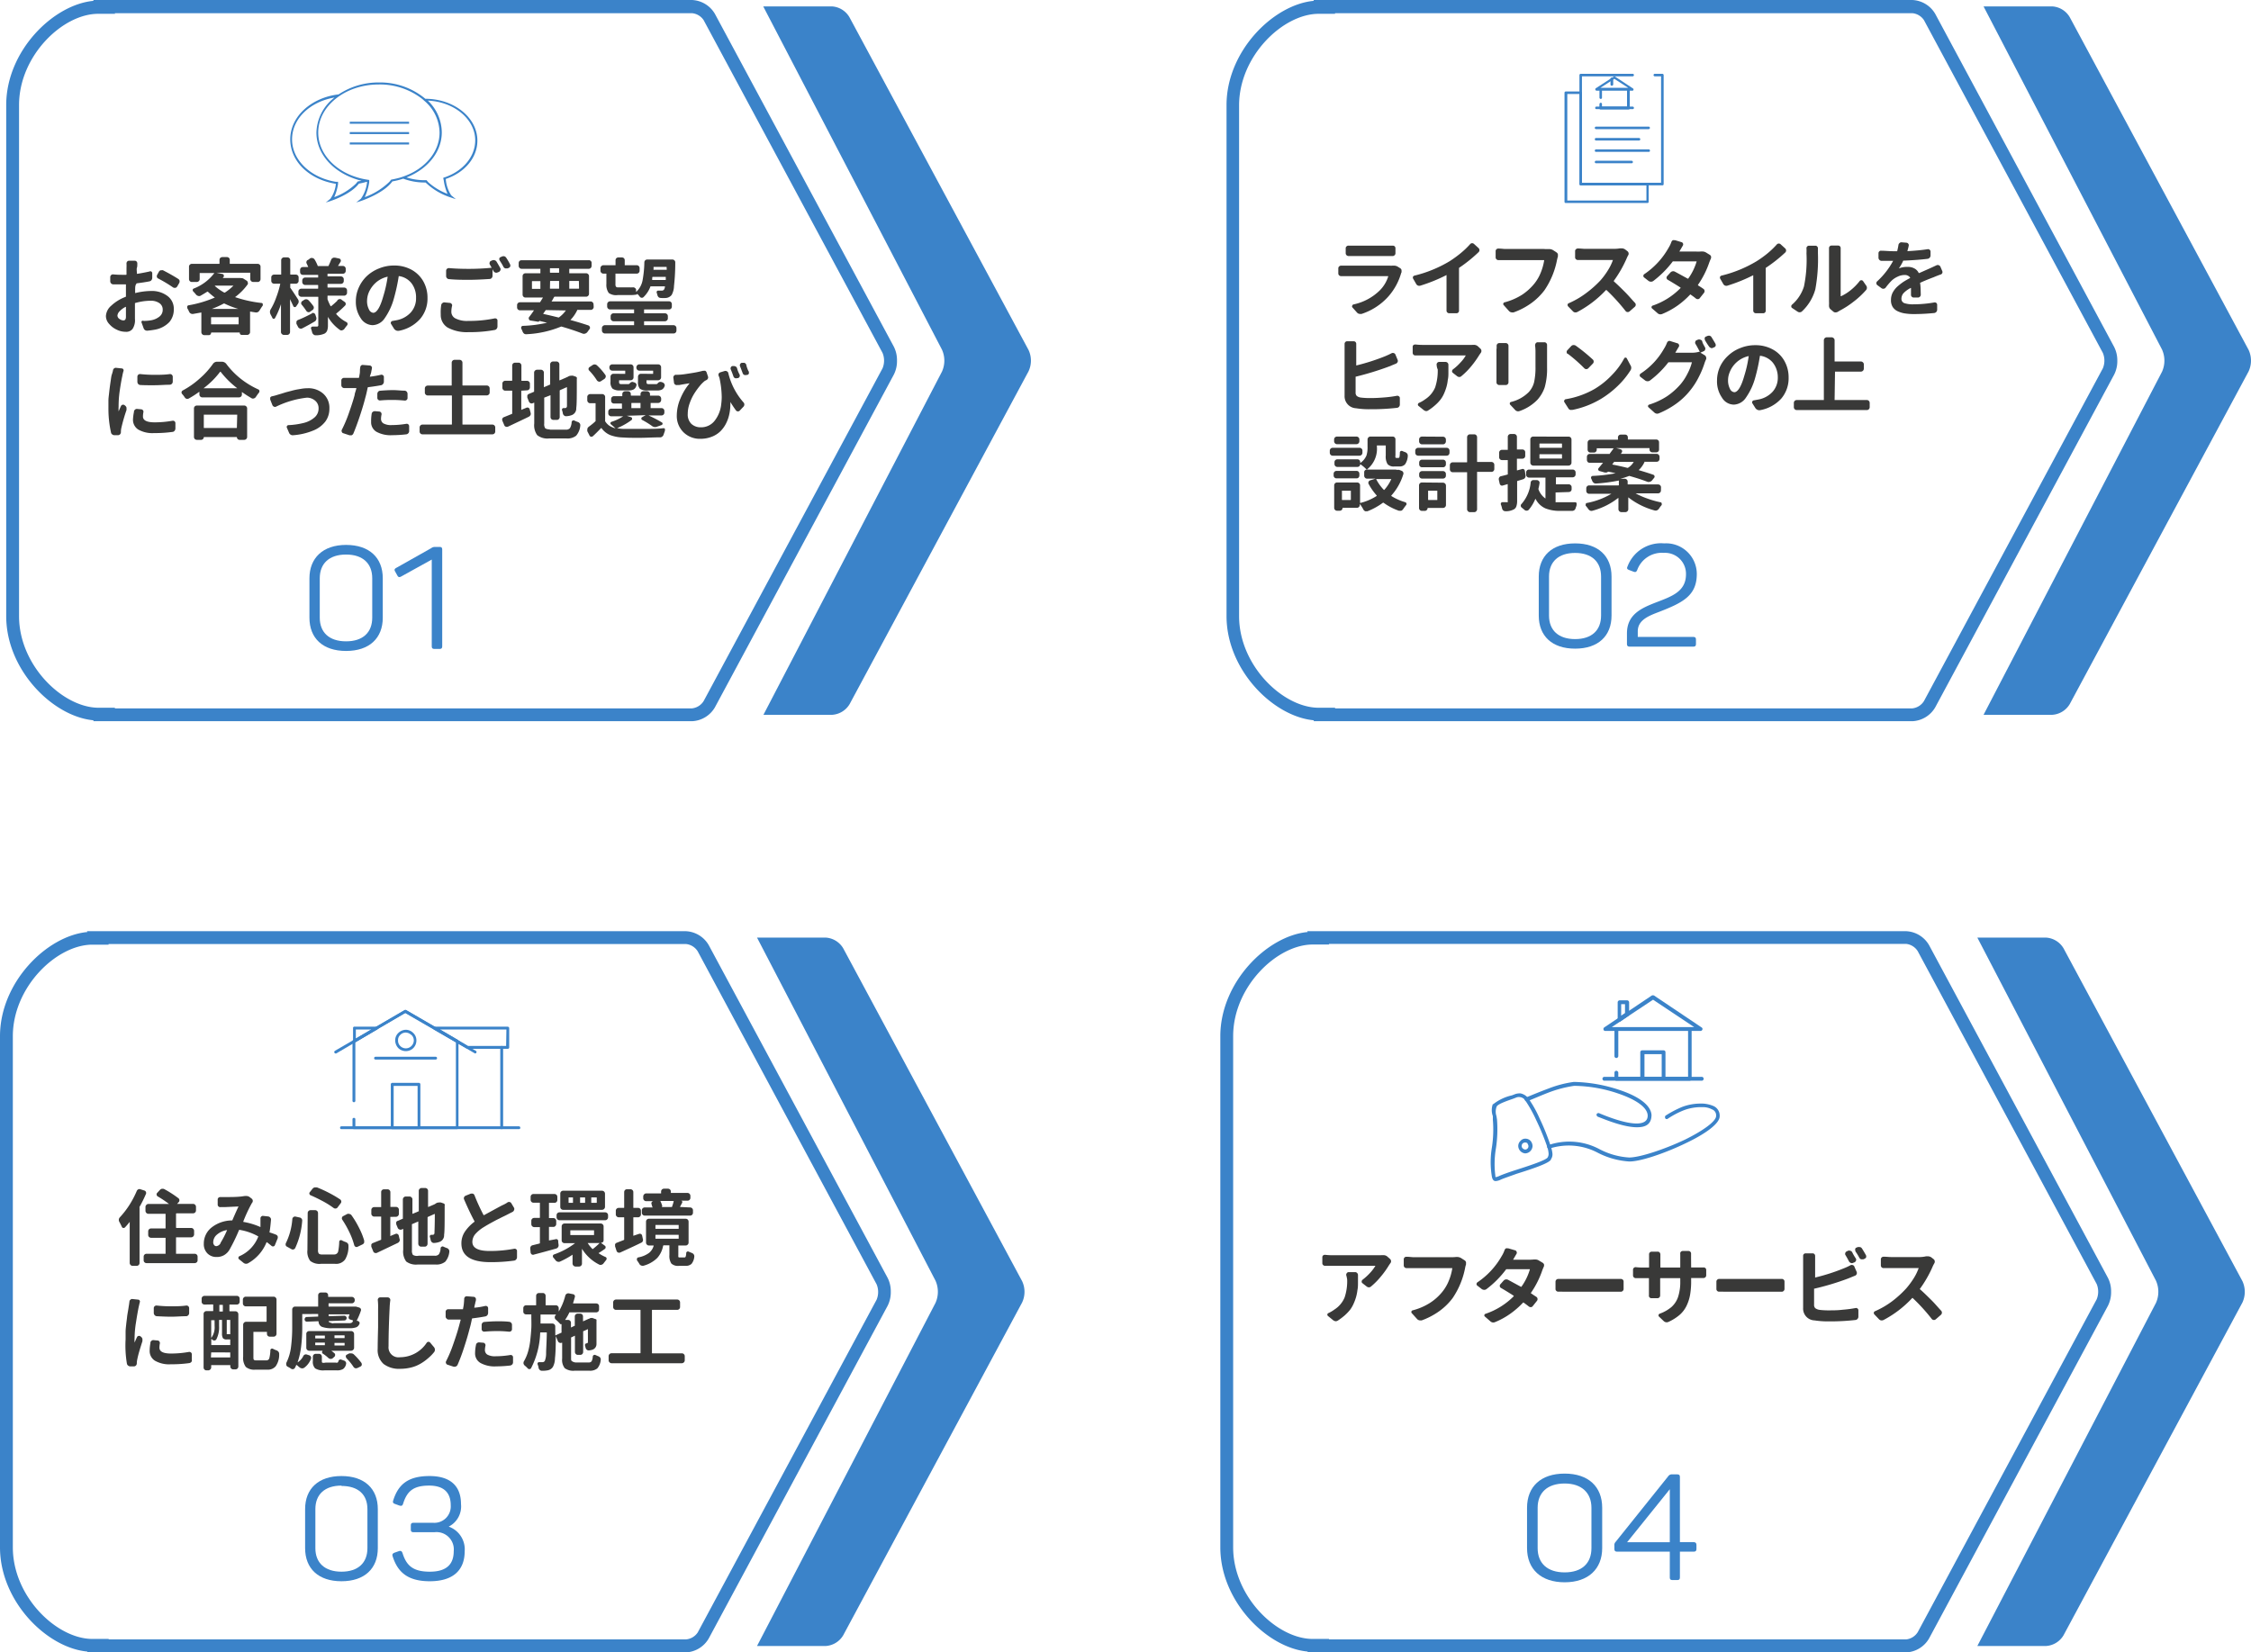 <svg xmlns="http://www.w3.org/2000/svg" viewBox="0 0 322.62 236.86"><defs><style>.cls-1{fill:#3b83c9;}.cls-2{fill:#393938;}</style></defs><g id="レイヤー_2" data-name="レイヤー 2"><g id="レイヤー_1-2" data-name="レイヤー 1"><path class="cls-1" d="M135,50.11a3.81,3.81,0,0,1,0,3.17l-25.58,49.18h9.88a3.14,3.14,0,0,0,2.47-1.53l25.64-47.7a3.59,3.59,0,0,0,0-3.07L121.74,2.46A3.12,3.12,0,0,0,119.27.92h-9.88Z"/><path class="cls-1" d="M128.56,51.69a4.25,4.25,0,0,1-.45,2l-25.64,47.69a4,4,0,0,1-3.29,2H13.35l.07-.13C7.61,102.74.89,96.06.89,88.32V15.06C.89,7.33,7.6.65,13.42.12L13.35,0H99.18a4,4,0,0,1,3.29,2l25.64,47.7A4.24,4.24,0,0,1,128.56,51.69ZM16.44,101.54H99.18a2.25,2.25,0,0,0,1.67-1.05l25.64-47.7a2.89,2.89,0,0,0,0-2.2L100.85,2.89a2.25,2.25,0,0,0-1.67-1H16.45l.05.09H14.14C9,1.93,2.73,8,2.73,15.06V88.32c0,7.07,6.28,13.13,11.41,13.13h2.35Z"/><path class="cls-1" d="M309.87,50.11a3.89,3.89,0,0,1,0,3.17l-25.58,49.18h9.87a3.14,3.14,0,0,0,2.48-1.53l25.64-47.7a3.66,3.66,0,0,0,0-3.07L296.64,2.46A3.12,3.12,0,0,0,294.16.92h-9.87Z"/><path class="cls-1" d="M303.46,51.69a4.25,4.25,0,0,1-.45,2l-25.64,47.69a4,4,0,0,1-3.29,2H188.25l.07-.13c-5.82-.52-12.53-7.2-12.53-14.94V15.06c0-7.73,6.71-14.41,12.52-14.94L188.25,0h85.83a4,4,0,0,1,3.29,2L303,49.72A4.24,4.24,0,0,1,303.46,51.69ZM191.34,101.54h82.74a2.25,2.25,0,0,0,1.67-1.05l25.64-47.7a2.89,2.89,0,0,0,0-2.2L275.75,2.89a2.25,2.25,0,0,0-1.67-1H191.34l0,.09H189c-5.13,0-11.41,6.06-11.41,13.13V88.32c0,7.07,6.28,13.13,11.41,13.13h2.35Z"/><path class="cls-1" d="M134.08,183.58a3.91,3.91,0,0,1,0,3.18L108.5,235.94h9.88a3.14,3.14,0,0,0,2.47-1.53l25.64-47.7a3.59,3.59,0,0,0,0-3.07l-25.64-47.71a3.14,3.14,0,0,0-2.47-1.53H108.5Z"/><path class="cls-1" d="M127.67,185.17a4.31,4.31,0,0,1-.45,2l-25.64,47.69a4,4,0,0,1-3.29,2H12.46l.07-.12C6.71,236.22,0,229.54,0,221.8V148.54c0-7.74,6.71-14.41,12.53-14.94l-.07-.12H98.29a4,4,0,0,1,3.29,2l25.64,47.7A4.24,4.24,0,0,1,127.67,185.17ZM15.55,235H98.29A2.25,2.25,0,0,0,100,234l25.64-47.7a2.89,2.89,0,0,0,0-2.2L100,136.37a2.25,2.25,0,0,0-1.67-1.05H15.56l0,.09H13.25c-5.13,0-11.41,6.06-11.41,13.13V221.8c0,7.07,6.28,13.13,11.41,13.13H15.6Z"/><path class="cls-1" d="M309,183.58a3.91,3.91,0,0,1,0,3.18L283.4,235.94h9.87a3.14,3.14,0,0,0,2.48-1.53l25.64-47.7a3.66,3.66,0,0,0,0-3.07l-25.64-47.71a3.14,3.14,0,0,0-2.48-1.53H283.4Z"/><path class="cls-1" d="M302.57,185.17a4.31,4.31,0,0,1-.45,2l-25.64,47.69a4,4,0,0,1-3.29,2H187.36l.07-.12c-5.82-.52-12.53-7.2-12.53-14.94V148.54c0-7.74,6.71-14.41,12.52-14.94l-.06-.12h85.83a4,4,0,0,1,3.29,2l25.64,47.7A4.24,4.24,0,0,1,302.57,185.17ZM190.45,235h82.74a2.25,2.25,0,0,0,1.67-1.05l25.64-47.7a2.89,2.89,0,0,0,0-2.2l-25.64-47.7a2.25,2.25,0,0,0-1.67-1.05H190.45l.05.09h-2.35c-5.14,0-11.41,6.06-11.41,13.13V221.8c0,7.07,6.27,13.13,11.41,13.13h2.35Z"/><path class="cls-1" d="M49.6,78.11c3.34,0,5.26,1.84,5.26,4.78v5.65c0,2.94-1.92,4.77-5.26,4.77s-5.25-1.83-5.25-4.77V82.89C44.35,80,46.27,78.11,49.6,78.11Zm0,1.38c-2.41,0-3.77,1.28-3.77,3.4v5.65c0,2.12,1.36,3.39,3.77,3.39s3.75-1.27,3.75-3.39V82.89C53.35,80.77,52,79.49,49.6,79.49Z"/><path class="cls-1" d="M63.38,78.81v13.8c0,.31-.1.41-.41.41h-.66c-.33,0-.43-.1-.43-.41V80.21l-4.35,2.41c-.29.17-.45.13-.59-.14l-.31-.56c-.15-.25-.08-.39.18-.53l5-2.82a.86.86,0,0,1,.57-.17H63C63.28,78.4,63.38,78.5,63.38,78.81Z"/><path class="cls-1" d="M225.75,77.89c3.31,0,5.22,1.82,5.22,4.75v5.6c0,2.92-1.91,4.74-5.22,4.74s-5.21-1.82-5.21-4.74v-5.6C220.54,79.71,222.44,77.89,225.75,77.89Zm0,1.37c-2.39,0-3.74,1.27-3.74,3.38v5.6c0,2.1,1.35,3.37,3.74,3.37s3.72-1.27,3.72-3.37v-5.6C229.47,80.53,228.13,79.26,225.75,79.26Z"/><path class="cls-1" d="M238.51,77.89a4.4,4.4,0,0,1,4.68,4.38c0,3.11-2,4.11-5.33,5.41-1.52.58-3.13,1.17-3.13,2.82v.8h7.93c.31,0,.41.11.41.41v.57c0,.31-.1.41-.41.41H233.6c-.3,0-.42-.1-.42-.41V90.79c0-2.74,2.1-3.64,4.25-4.47s4.21-1.52,4.21-4a3,3,0,0,0-3.17-3.07,3.75,3.75,0,0,0-3.82,2.46c-.13.28-.23.34-.52.24l-.63-.24c-.29-.11-.37-.23-.24-.51A5.12,5.12,0,0,1,238.51,77.89Z"/><path class="cls-1" d="M48.94,211.58c3.31,0,5.21,1.82,5.21,4.74v5.6c0,2.92-1.9,4.74-5.21,4.74s-5.21-1.82-5.21-4.74v-5.6C43.73,213.4,45.63,211.58,48.94,211.58Zm0,1.37c-2.39,0-3.74,1.26-3.74,3.37v5.6c0,2.1,1.35,3.37,3.74,3.37s3.72-1.27,3.72-3.37v-5.6C52.66,214.21,51.31,213,48.94,213Z"/><path class="cls-1" d="M64.31,218.83a3.46,3.46,0,0,1,2.29,3.54c0,2.6-1.55,4.29-5,4.29-3.15,0-4.6-1.29-5.32-3.56-.1-.3,0-.42.25-.53l.63-.22c.29-.1.43,0,.53.27.55,1.75,1.45,2.67,3.91,2.67s3.43-1.12,3.43-2.94a2.48,2.48,0,0,0-2.74-2.72h-3c-.31,0-.41-.1-.41-.39v-.55c0-.3.1-.41.41-.41h2.78a2.35,2.35,0,0,0,2.53-2.51c0-1.82-1-2.82-3.09-2.82-2.3,0-3.18.83-3.74,2.61-.1.29-.22.33-.53.25l-.63-.23c-.27-.1-.35-.22-.25-.51.72-2.29,2.13-3.49,5.2-3.49s4.51,1.51,4.51,4A3.24,3.24,0,0,1,64.31,218.83Z"/><path class="cls-1" d="M224.25,211.23c3.41,0,5.38,1.88,5.38,4.9v5.78c0,3-2,4.9-5.38,4.9s-5.39-1.88-5.39-4.9v-5.78C218.86,213.11,220.83,211.23,224.25,211.23Zm0,1.42c-2.47,0-3.87,1.31-3.87,3.48v5.78c0,2.18,1.4,3.48,3.87,3.48s3.84-1.3,3.84-3.48v-5.78C228.09,214,226.7,212.65,224.25,212.65Z"/><path class="cls-1" d="M243.14,221.49V222c0,.31-.11.42-.43.42h-1.94v3.65c0,.32-.1.42-.42.42h-.61c-.32,0-.42-.1-.42-.42v-3.65H231.8c-.31,0-.42-.11-.42-.42v-.44a.63.63,0,0,1,.15-.51l7.55-9.42a.63.63,0,0,1,.6-.29h.65c.34,0,.44.1.44.42v9.29h1.94C243,221.07,243.14,221.17,243.14,221.49Zm-9.94-.42h6.12v-7.6Z"/><path class="cls-1" d="M68.42,20.16c0-3.3-3.34-6-7.46-6a10.1,10.1,0,0,0-6.63-2.34,10.31,10.31,0,0,0-5.8,1.71c-3.92.46-6.93,3.17-6.93,6.43s2.82,5.8,6.54,6.39a4.46,4.46,0,0,1-.79,2.14l-.66.54.81-.26c.13-.05,2.81-.94,3.94-2.45a8.8,8.8,0,0,0,1.07-.25h.1a5,5,0,0,1-.88,2.41l-.67.54.82-.26C52,28.7,55,27.7,56.24,26a10,10,0,0,0,1.55-.39,8.78,8.78,0,0,0,3.12.55H61a9.16,9.16,0,0,0,3.53,2.12l.81.27L64.67,28a4.9,4.9,0,0,1-.78-2.35C66.55,24.77,68.42,22.64,68.42,20.16ZM51.67,25.94l-.41.07a2.54,2.54,0,0,1-.29.36,9,9,0,0,1-3.07,1.89,7.1,7.1,0,0,0,.55-1.89c0-.11,0-.22,0-.31l-.31,0c-3.57-.57-6.28-3.08-6.28-6.08s2.61-5.41,6.08-6A6.54,6.54,0,0,0,45.35,19c0,3.27,2.73,6,6.46,6.91Zm5.66-.48c-.28.08-.57.15-.86.21l-.41.08a3.17,3.17,0,0,1-.29.35,10,10,0,0,1-3.49,2.16,8,8,0,0,0,.64-2.15c0-.11,0-.22,0-.31l-.31-.05c-4-.62-7-3.41-7-6.75,0-3.8,3.88-6.89,8.66-6.89a9.84,9.84,0,0,1,6.15,2,3.65,3.65,0,0,1,.36.31A6.09,6.09,0,0,1,63,19c0,2.82-2.14,5.25-5.21,6.31Zm6.52-.08-.31.1c0,.08,0,.18.05.31a7.49,7.49,0,0,0,.55,2,8.75,8.75,0,0,1-2.74-1.65,3.88,3.88,0,0,1-.26-.31h-.38a8.5,8.5,0,0,1-2.5-.4c3-1.17,5.06-3.63,5.06-6.47a6.39,6.39,0,0,0-2-4.54c3.78.17,6.79,2.66,6.79,5.7C68.1,22.48,66.36,24.48,63.85,25.38Z"/><rect class="cls-1" x="50.13" y="17.45" width="8.5" height="0.29"/><rect class="cls-1" x="50.13" y="18.93" width="8.5" height="0.29"/><rect class="cls-1" x="50.13" y="20.42" width="8.5" height="0.29"/><path class="cls-2" d="M19.37,41.65V42s0,0,.05,0a9.69,9.69,0,0,1,2.23-.29,3.71,3.71,0,0,1,2.33.7,2.26,2.26,0,0,1,.93,1.9,2.78,2.78,0,0,1-.63,1.85,3.75,3.75,0,0,1-2,1.08c-.36.07-.74.12-1.15.16a.59.59,0,0,1-.34-.08.54.54,0,0,1-.21-.28l-.27-.75a.25.25,0,0,1,0-.26A.27.27,0,0,1,20.6,46a5.9,5.9,0,0,0,1-.08,2.66,2.66,0,0,0,1.24-.53,1.21,1.21,0,0,0,.48-1,1.09,1.09,0,0,0-.48-.94,2.11,2.11,0,0,0-1.26-.34,8,8,0,0,0-2.18.32.05.05,0,0,0-.06.06c0,.23,0,.52,0,.86s0,.63,0,.85,0,.38,0,.5a2.28,2.28,0,0,1-.34,1.45,1.14,1.14,0,0,1-1,.41,2.87,2.87,0,0,1-1.24-.29,3.12,3.12,0,0,1-1.11-.83,1.69,1.69,0,0,1-.47-1.13,2.1,2.1,0,0,1,.75-1.48A6.24,6.24,0,0,1,18,42.55a.08.08,0,0,0,.05-.07c0-.17,0-.43,0-.78v-.94s0,0,0,0h-.59c-.48,0-.89,0-1.24,0a.43.43,0,0,1-.3-.14.44.44,0,0,1-.12-.3l0-.61a.39.39,0,0,1,.13-.28.37.37,0,0,1,.28-.1,12.12,12.12,0,0,0,1.24.06l.63,0s.05,0,.05-.06c0-.27,0-.57,0-.92a6,6,0,0,0,0-.63.4.4,0,0,1,.1-.29.38.38,0,0,1,.28-.12h.79a.38.38,0,0,1,.28.12.4.4,0,0,1,.1.29c0,.24,0,.45-.06.62s0,.49,0,.8c0,0,0,.05.06.05.62-.1,1.19-.21,1.73-.33a.29.29,0,0,1,.28,0,.3.3,0,0,1,.13.25l0,.66a.54.54,0,0,1-.11.32.45.45,0,0,1-.29.18c-.49.1-1.09.19-1.8.28a.05.05,0,0,0-.06.06C19.37,40.87,19.37,41.21,19.37,41.65Zm-1.69,4.28c.25,0,.37-.17.37-.52s0-.81,0-1.42c0,0,0,0-.06,0a3.16,3.16,0,0,0-.84.62,1,1,0,0,0-.32.63.61.61,0,0,0,.31.49A1,1,0,0,0,17.68,45.93Zm5-6a.37.37,0,0,1-.2-.24.5.5,0,0,1,0-.12.31.31,0,0,1,.05-.18l.25-.45a.41.41,0,0,1,.25-.2l.13,0a.37.37,0,0,1,.2,0c.83.43,1.56.84,2.2,1.25a.44.44,0,0,1,.18.26s0,.07,0,.1a.46.46,0,0,1-.06.23l-.29.5a.42.42,0,0,1-.25.18H25a.38.38,0,0,1-.21-.07A19.51,19.51,0,0,0,22.67,39.92Z"/><path class="cls-2" d="M34.5,39.87h.12a.5.5,0,0,1,.27.07l.41.26a.34.34,0,0,1,.2.25.38.38,0,0,1,0,.31,8.45,8.45,0,0,1-1.81,1.83s0,0,0,0,0,0,0,0a17.83,17.83,0,0,0,3.79.84.19.19,0,0,1,.18.14.29.29,0,0,1,0,.09.27.27,0,0,1,0,.14c-.16.21-.3.44-.45.68a.6.6,0,0,1-.25.25.48.48,0,0,1-.35.05l-.77-.12s0,0,0,0V47.6a.37.37,0,0,1-.13.29.41.41,0,0,1-.3.12h-.75a.32.32,0,0,1-.21-.08.29.29,0,0,1-.09-.22s0-.05,0-.05H30.3a0,0,0,0,0-.05.05.32.32,0,0,1-.09.23.29.29,0,0,1-.23.1h-.65a.43.43,0,0,1-.42-.41V44.8s0,0-.05,0L27.68,45a.53.53,0,0,1-.57-.31,5.12,5.12,0,0,0-.27-.52.28.28,0,0,1,0-.15.23.23,0,0,1,0-.11.24.24,0,0,1,.2-.15,16.5,16.5,0,0,0,3.75-1.11h0s0,0,0,0a10.22,10.22,0,0,1-1-.84.08.08,0,0,0-.08,0c-.33.21-.67.41-1,.6a.42.42,0,0,1-.33,0,.57.57,0,0,1-.28-.18,5.82,5.82,0,0,0-.4-.45.27.27,0,0,1-.08-.23.22.22,0,0,1,.15-.19,6.69,6.69,0,0,0,2.95-2.22s0,0,0,0h-2.1s0,0,0,.06V40a.38.38,0,0,1-.13.3.41.41,0,0,1-.3.12H27.5a.38.38,0,0,1-.29-.12.41.41,0,0,1-.12-.3V38.23a.37.37,0,0,1,.12-.29.38.38,0,0,1,.29-.12h3.91s.05,0,.05-.06v-.5a.41.41,0,0,1,.12-.3.48.48,0,0,1,.3-.11h.64a.44.44,0,0,1,.29.11.41.41,0,0,1,.12.3v.5s0,.06,0,.06h4a.38.38,0,0,1,.29.12.37.37,0,0,1,.12.29V40a.41.41,0,0,1-.12.3.38.38,0,0,1-.29.12h-.63a.41.41,0,0,1-.3-.12.42.42,0,0,1-.13-.3v-.85s0-.06,0-.06H31l.86.18a.23.23,0,0,1,.2.15.3.3,0,0,1,0,.26l-.11.12s0,.05,0,.05H34.5Zm-4.25,6.56a.05.05,0,0,0,.06.06H34.2s0,0,0-.06v-.91a0,0,0,0,0,0-.05H30.31s-.06,0-.06.05Zm.11-2.15s0,0,0,0h3.8s0,0,0,0a12.44,12.44,0,0,1-2-.77h-.09A13.56,13.56,0,0,1,30.36,44.28Zm.5-3.33-.06,0s0,0,0,.05a7.15,7.15,0,0,0,1.34.94h.09a7.15,7.15,0,0,0,1.23-1v0h-2.6Z"/><path class="cls-2" d="M42.7,42.89a.62.62,0,0,1,.11.33.59.59,0,0,1-.12.35l-.24.35a.24.24,0,0,1-.22.1.22.22,0,0,1-.19-.14l-.47-1h0v4.72a.39.39,0,0,1-.12.28.42.42,0,0,1-.3.13h-.46a.41.41,0,0,1-.29-.13.37.37,0,0,1-.13-.28v-4s0,0,0,0a11.31,11.31,0,0,1-.86,2,.21.21,0,0,1-.19.1.2.2,0,0,1-.18-.13c-.08-.17-.17-.34-.27-.52a.84.84,0,0,1-.08-.34.7.7,0,0,1,.1-.36,9.21,9.21,0,0,0,.79-1.69,13.61,13.61,0,0,0,.58-1.93s0-.06,0-.06h-.86a.44.44,0,0,1-.3-.12.42.42,0,0,1-.12-.29v-.49a.41.41,0,0,1,.12-.3.48.48,0,0,1,.3-.11h1s0,0,0-.06v-2a.37.37,0,0,1,.13-.29.4.4,0,0,1,.29-.12h.46a.41.41,0,0,1,.3.12.4.4,0,0,1,.12.29v2s0,.06.05.06h.74a.46.46,0,0,1,.29.11.41.41,0,0,1,.12.3v.49a.41.41,0,0,1-.41.41h-.74s-.05,0-.05.06v.42a.16.16,0,0,0,0,.09C41.81,41.53,42.19,42.1,42.7,42.89Zm2,2a.35.35,0,0,1,.3,0,.36.36,0,0,1,.2.22l.12.36a.52.52,0,0,1,0,.35.49.49,0,0,1-.21.26c-.6.35-1.21.69-1.82,1a.36.36,0,0,1-.32,0,.37.37,0,0,1-.24-.2l-.24-.46a.39.39,0,0,1,0-.18.36.36,0,0,1,0-.14.4.4,0,0,1,.21-.23Q43.43,45.6,44.73,44.92Zm3.64-1.84a.51.51,0,0,1,.29-.17A.38.38,0,0,1,49,43l.4.28a.32.32,0,0,1,.15.25.33.33,0,0,1-.1.28,14.74,14.74,0,0,1-1.26,1.14s0,.05,0,.07a4.93,4.93,0,0,0,1.46,1.15.28.28,0,0,1,.16.21v.06a.27.27,0,0,1-.07.2q-.2.24-.39.51a.5.5,0,0,1-.27.18.38.38,0,0,1-.31,0A5.89,5.89,0,0,1,47,45.42h0a0,0,0,0,0,0,0v1.2a2.17,2.17,0,0,1-.11.77.85.85,0,0,1-.4.44,3,3,0,0,1-1.27.23h0a.42.42,0,0,1-.29-.12.53.53,0,0,1-.19-.29,4.34,4.34,0,0,0-.14-.48.25.25,0,0,1,0-.25.27.27,0,0,1,.22-.11h.6a.18.18,0,0,0,.2-.21v-4a.05.05,0,0,0-.06-.06H43.2a.38.38,0,0,1-.3-.13.35.35,0,0,1-.13-.28v-.34a.37.37,0,0,1,.13-.29.41.41,0,0,1,.3-.12h2.34a.05.05,0,0,0,.06-.06v-.42s0-.05-.06-.05H43.75a.41.41,0,0,1-.3-.12.42.42,0,0,1-.13-.3v-.24a.43.43,0,0,1,.43-.41h1.79s.06,0,.06,0v-.38s0,0-.06,0H43.42a.41.41,0,0,1-.3-.12.44.44,0,0,1-.11-.3v-.28a.44.44,0,0,1,.11-.3.41.41,0,0,1,.3-.12h.76s0,0,0,0-.14-.33-.24-.53a.33.33,0,0,1,0-.29.28.28,0,0,1,.21-.2L44.5,37a.65.65,0,0,1,.34,0,.51.51,0,0,1,.27.23,5.27,5.27,0,0,1,.44.91s0,0,.07,0H47s.07,0,.07,0c.18-.37.3-.67.39-.9a.45.45,0,0,1,.22-.25.42.42,0,0,1,.21-.06l.11,0,.61.13a.28.28,0,0,1,.21.17.31.31,0,0,1,0,.28c-.15.25-.28.46-.38.61s0,0,0,0h.69a.44.44,0,0,1,.3.12.41.41,0,0,1,.12.3v.28a.41.41,0,0,1-.12.3.44.44,0,0,1-.3.12H47s-.06,0-.06,0v.38s0,0,.06,0h1.86a.41.41,0,0,1,.41.41v.24a.41.41,0,0,1-.12.3.4.4,0,0,1-.29.12H47s-.06,0-.06.05v.42a.05.05,0,0,0,.06.06h2.33a.42.42,0,0,1,.29.12.4.4,0,0,1,.12.29v.34a.38.38,0,0,1-.12.28.39.39,0,0,1-.29.13H47a.05.05,0,0,0-.06.06v.35a.3.3,0,0,0,0,.1,6.91,6.91,0,0,0,.45,1s0,0,.07,0A11.83,11.83,0,0,0,48.37,43.08Zm-5.09.64a.31.31,0,0,1-.08-.28.32.32,0,0,1,.15-.25l.28-.18a.49.49,0,0,1,.63.07,6.83,6.83,0,0,1,.67.81.38.38,0,0,1,.07.31.41.41,0,0,1-.18.27l-.34.24a.31.31,0,0,1-.29.06.39.39,0,0,1-.26-.18A9.77,9.77,0,0,0,43.28,43.72Z"/><path class="cls-2" d="M57.16,47.42H57a.53.53,0,0,1-.24-.06.7.7,0,0,1-.28-.23l-.44-.71a.25.25,0,0,1,0-.25.24.24,0,0,1,.19-.16l.71-.13a3.65,3.65,0,0,0,1.94-1.1,3,3,0,0,0,.75-2.08A3.32,3.32,0,0,0,59,40.63a2.76,2.76,0,0,0-1.79-1.05s-.06,0-.06,0a26.43,26.43,0,0,1-.69,3.18,9.15,9.15,0,0,1-1.32,2.85,2.17,2.17,0,0,1-1.73,1,2.06,2.06,0,0,1-1.71-1A4.15,4.15,0,0,1,51,43.2a4.77,4.77,0,0,1,.43-2,5.16,5.16,0,0,1,1.14-1.62,5.48,5.48,0,0,1,1.75-1.1,5.62,5.62,0,0,1,2.16-.42,5.13,5.13,0,0,1,2.53.62,4.37,4.37,0,0,1,1.68,1.68,4.76,4.76,0,0,1,.58,2.35,4.49,4.49,0,0,1-1.05,3A5.4,5.4,0,0,1,57.16,47.42Zm-3.67-2.58c.5,0,1-.79,1.44-2.36a17.9,17.9,0,0,0,.63-2.82s0,0,0,0h0a3.85,3.85,0,0,0-1.27.53,3.72,3.72,0,0,0-.93.87,3.87,3.87,0,0,0-.56,1,3.27,3.27,0,0,0-.19,1,2.53,2.53,0,0,0,.28,1.31A.77.77,0,0,0,53.49,44.84Z"/><path class="cls-2" d="M63.24,43.71a.41.41,0,0,1,.18-.27.38.38,0,0,1,.32-.09l.73.07a.35.35,0,0,1,.26.15.29.29,0,0,1,.06.28,3.63,3.63,0,0,0-.1.8,1.06,1.06,0,0,0,.6,1,3.63,3.63,0,0,0,1.83.35,17.74,17.74,0,0,0,3.77-.36.36.36,0,0,1,.28.06.27.27,0,0,1,.13.24v.86a.54.54,0,0,1-.11.32.45.45,0,0,1-.29.18,19.56,19.56,0,0,1-3.73.31,5.77,5.77,0,0,1-3-.65,2.11,2.11,0,0,1-1-1.89A6.6,6.6,0,0,1,63.24,43.71Zm6.95-5.82a.33.33,0,0,1,0-.29.28.28,0,0,1,.2-.21l.18-.08a.49.49,0,0,1,.34,0,.43.43,0,0,1,.26.2q.27.44.54.93a.34.34,0,0,1,0,.31.43.43,0,0,1-.21.23l-.21.08a.4.4,0,0,1-.32,0,.47.47,0,0,1-.25-.21l-.13-.25h0s0,0,0,0v.94a.45.45,0,0,1-.12.31.39.39,0,0,1-.29.14c-1.19.08-2.2.12-3,.12s-1.84,0-2.83-.1a.38.38,0,0,1-.29-.14.41.41,0,0,1-.12-.3v-.76a.35.35,0,0,1,.13-.28.36.36,0,0,1,.28-.1c.8.07,1.74.11,2.82.11s2.18-.05,3.3-.16c0,0,0,0,0,0Zm1.43-.55a.32.32,0,0,1-.06-.18.31.31,0,0,1,0-.1.32.32,0,0,1,.2-.21l.17-.07a.36.36,0,0,1,.19-.05l.15,0a.54.54,0,0,1,.28.21,8.92,8.92,0,0,1,.54.92.34.34,0,0,1,.05.17.51.51,0,0,1,0,.13.42.42,0,0,1-.21.24l-.19.07a.52.52,0,0,1-.18,0l-.14,0a.46.46,0,0,1-.26-.21C72,37.93,71.79,37.61,71.62,37.34Z"/><path class="cls-2" d="M85.09,44a.42.42,0,0,1-.13.3.41.41,0,0,1-.3.12H82.84a.11.11,0,0,0-.09,0,5.19,5.19,0,0,1-1,1.45s0,0,0,0c1,.27,1.83.53,2.59.78a.33.33,0,0,1,.19.21.27.27,0,0,1,0,.26l-.37.51a.67.67,0,0,1-.3.19.53.53,0,0,1-.35,0q-1.35-.52-3-1a.2.2,0,0,0-.11,0,14.68,14.68,0,0,1-5,1.09h0a.48.48,0,0,1-.28-.08.67.67,0,0,1-.21-.28,4.84,4.84,0,0,0-.21-.47.3.3,0,0,1,0-.16.23.23,0,0,1,.07-.14.26.26,0,0,1,.16-.07,18.05,18.05,0,0,0,3.48-.45h0l-1.09-.26a0,0,0,0,0,0,0,.25.25,0,0,1-.31.1L76,45.94a.26.26,0,0,1-.19-.19.3.3,0,0,1,0-.27c.25-.32.49-.65.72-1,0,0,0,0,0,0h-2a.41.41,0,0,1-.42-.42v-.32a.4.4,0,0,1,.12-.29.41.41,0,0,1,.3-.12h2.79s.07,0,.08,0l.42-.68s0,0,0,0H75.31a.4.4,0,0,1-.29-.12.42.42,0,0,1-.12-.29V39.59a.41.41,0,0,1,.12-.3.4.4,0,0,1,.29-.12h2.14a0,0,0,0,0,0-.05v-.59s0,0,0,0H74.76a.38.38,0,0,1-.3-.13.41.41,0,0,1-.12-.3v-.39a.41.41,0,0,1,.12-.3.44.44,0,0,1,.3-.11h9.62a.38.38,0,0,1,.41.41v.39a.44.44,0,0,1-.11.3.38.38,0,0,1-.3.13H81.59s0,0,0,0v.59s0,.05,0,.05H84a.4.4,0,0,1,.29.12.38.38,0,0,1,.13.3v2.53a.39.39,0,0,1-.13.29.4.4,0,0,1-.29.12H79.55s0,0-.07,0-.19.32-.43.68c0,0,0,0,0,0h5.59a.43.43,0,0,1,.43.41ZM76.3,40.3s-.06,0-.06.05v1a.05.05,0,0,0,.06.06h1.15s0,0,0-.06v-1a0,0,0,0,0,0-.05Zm2,4.15a.1.1,0,0,0-.08,0l-.35.49s0,0,0,.06c.7.15,1.41.32,2.14.5a.1.1,0,0,0,.09,0,4.07,4.07,0,0,0,1-1s0,0,0,0Zm.58-6s-.06,0-.06,0v.59s0,.05.06.05h1.25a0,0,0,0,0,0-.05v-.59s0,0,0,0Zm-.06,2.87a.05.05,0,0,0,.06.06h1.25s0,0,0-.06v-1a0,0,0,0,0,0-.05H78.9s-.06,0-.06.05Zm4.15-1s0-.05-.06-.05H81.59s0,0,0,.05v1s0,.06,0,.06h1.34a.05.05,0,0,0,.06-.06Z"/><path class="cls-2" d="M86.91,40.7V39.22s0,0-.06,0h-.38a.38.38,0,0,1-.28-.12.37.37,0,0,1-.13-.29v-.38a.39.39,0,0,1,.13-.29.38.38,0,0,1,.28-.12h1.75s0,0,0-.06v-.65a.41.41,0,0,1,.12-.3.44.44,0,0,1,.3-.11h.48a.46.46,0,0,1,.3.11.41.41,0,0,1,.12.3v.65s0,.06,0,.06h1.72a.38.38,0,0,1,.29.12.42.42,0,0,1,.12.29v.38a.4.4,0,0,1-.12.29.38.38,0,0,1-.29.12H88.27s-.06,0-.06,0v1.5a.65.65,0,0,0,.07.37.35.35,0,0,0,.3.1h1.57a5.15,5.15,0,0,0,.56,0,.41.41,0,0,1,.3.09.38.38,0,0,1,.16.27,2,2,0,0,0,0,.3s0,0,0,0a3,3,0,0,0,.91-1.59,15.58,15.58,0,0,0,.27-2.64.41.41,0,0,1,.42-.42h3.6a.4.4,0,0,1,.29.12.37.37,0,0,1,.12.3.19.19,0,0,1,0,.08c0,1.54-.11,2.64-.18,3.29a2.85,2.85,0,0,1-.33,1.28,1.16,1.16,0,0,1-.8.44,5,5,0,0,1-.77,0H94.7a.49.49,0,0,1-.31-.11.64.64,0,0,1-.17-.3,2.45,2.45,0,0,0-.08-.29.28.28,0,0,1,0-.25.2.2,0,0,1,.21-.1h.47a.4.4,0,0,0,.34-.14.87.87,0,0,0,.14-.41s0-.06,0-.06h-2s-.07,0-.07,0a4.07,4.07,0,0,1-1,1.54.33.33,0,0,1-.29.09.38.38,0,0,1-.26-.17,3.52,3.52,0,0,0-.36-.41h0a.09.09,0,0,1-.07.12,4.42,4.42,0,0,1-1,.07H88.57A1.83,1.83,0,0,1,87.25,42,2,2,0,0,1,86.91,40.7Zm5.4,5.91s0,0,.06,0h4.16a.45.45,0,0,1,.3.13.41.41,0,0,1,.12.3v.34a.41.41,0,0,1-.42.42H86.7a.43.43,0,0,1-.43-.42v-.34a.38.38,0,0,1,.13-.3.42.42,0,0,1,.3-.13h4.12s.06,0,.06,0V46.1s0-.05-.06-.05H87.93a.41.41,0,0,1-.29-.13.39.39,0,0,1-.12-.28v-.32a.41.41,0,0,1,.41-.41h2.89a.05.05,0,0,0,.06-.06v-.49s0,0-.06,0H87.43a.43.43,0,0,1-.41-.42v-.33a.43.43,0,0,1,.41-.42h8.45a.41.41,0,0,1,.3.12.44.44,0,0,1,.11.3v.33a.44.44,0,0,1-.11.3.41.41,0,0,1-.3.12H92.37s-.06,0-.06,0v.49a.05.05,0,0,0,.06.06h2.94a.42.42,0,0,1,.29.12.4.4,0,0,1,.12.29v.32a.39.39,0,0,1-.12.28.43.43,0,0,1-.29.13H92.37s-.06,0-.06.05Zm1.16-6.48s0,0,0,0h1.89s.06,0,.06,0,0-.29,0-.44,0,0,0,0H93.59s0,0-.06,0S93.48,40,93.47,40.13Zm2.07-1.87s0,0-.06,0H93.73s-.06,0-.06,0,0,.23,0,.41,0,0,.06,0h1.77s.06,0,.06,0Z"/><path class="cls-2" d="M16.19,53.11a.43.43,0,0,1,.4-.39h0l.85.09a.28.28,0,0,1,.24.14.32.32,0,0,1,0,.29,6.38,6.38,0,0,0-.15.66c-.12.54-.25,1.27-.38,2.19A15,15,0,0,0,17,58.26a5.27,5.27,0,0,0,0,.71h0c.07-.17.18-.43.34-.77a.34.34,0,0,1,.5-.13l.09.07a.59.59,0,0,1,.2.29,1.1,1.1,0,0,1,0,.18.88.88,0,0,1,0,.17,24.55,24.55,0,0,0-.73,2.53,2.58,2.58,0,0,0-.07.56.2.2,0,0,0,0,.07.48.48,0,0,1-.11.3.39.39,0,0,1-.29.14l-.54,0h0a.43.43,0,0,1-.29-.1.39.39,0,0,1-.19-.28,15.7,15.7,0,0,1-.37-3.49c0-.34,0-.69,0-1.06s.06-.75.1-1.13.08-.7.12-1,.08-.55.13-.91.09-.57.11-.64Q16.16,53.31,16.19,53.11Zm3,5.87a.53.53,0,0,1,.18-.28.4.4,0,0,1,.32-.08l.54.05a.35.35,0,0,1,.32.44,3,3,0,0,0-.06.59c0,.56.56.84,1.67.84a14.62,14.62,0,0,0,2.57-.23.36.36,0,0,1,.28.07.35.35,0,0,1,.13.27l0,.77a.54.54,0,0,1-.05.22.49.49,0,0,1-.14.18.4.4,0,0,1-.21.09,18.67,18.67,0,0,1-2.66.17,4.1,4.1,0,0,1-2.27-.51,1.66,1.66,0,0,1-.75-1.45A7.25,7.25,0,0,1,19.21,59Zm.92-3.79a.47.47,0,0,1-.3-.14.5.5,0,0,1-.12-.31V54a.38.38,0,0,1,.12-.28.38.38,0,0,1,.29-.1,19,19,0,0,0,2,.11c.72,0,1.47,0,2.25-.11a.37.37,0,0,1,.28.1.39.39,0,0,1,.13.28v.7a.45.45,0,0,1-.12.31.47.47,0,0,1-.29.14c-.72,0-1.43.07-2.14.07S20.85,55.23,20.13,55.19Z"/><path class="cls-2" d="M30.5,52.19a.73.73,0,0,1,.64-.34h.65a.81.81,0,0,1,.65.32,11.47,11.47,0,0,0,2.06,2.12A12.07,12.07,0,0,0,37,55.81a.27.27,0,0,1,.18.21v.08a.32.32,0,0,1-.07.19c-.15.18-.29.39-.44.61a.47.47,0,0,1-.26.2.4.4,0,0,1-.32,0c-.45-.26-.93-.56-1.42-.91,0,0,0,0,0,0v.35a.41.41,0,0,1-.12.3.4.4,0,0,1-.29.12H29a.41.41,0,0,1-.42-.42v-.36s0,0-.05,0a14.46,14.46,0,0,1-1.45.93.36.36,0,0,1-.2.06h-.12a.47.47,0,0,1-.27-.19,3.83,3.83,0,0,0-.39-.51.34.34,0,0,1-.08-.2v-.07a.36.36,0,0,1,.17-.23,12.19,12.19,0,0,0,2.42-1.7A11.55,11.55,0,0,0,30.5,52.19ZM28.22,63.05a.44.44,0,0,1-.3-.12.42.42,0,0,1-.12-.29V58.55a.41.41,0,0,1,.12-.3.44.44,0,0,1,.3-.12H35a.4.4,0,0,1,.29.12.38.38,0,0,1,.13.3v4.09a.39.39,0,0,1-.13.29.4.4,0,0,1-.29.12h-.66a.38.38,0,0,1-.28-.12.41.41,0,0,1-.11-.28s0,0,0,0H29.27s-.06,0-.06,0a.41.41,0,0,1-.11.28.38.38,0,0,1-.28.12Zm1-7.4a0,0,0,0,0,0,0H34s0,0,0,0a13,13,0,0,1-2.38-2.36h-.07A11.84,11.84,0,0,1,29.18,55.65ZM34,59.44s0,0-.06,0H29.27s-.06,0-.06,0v1.85a.05.05,0,0,0,.06.06h4.62a.05.05,0,0,0,.06-.06Z"/><path class="cls-2" d="M39.57,58.29a.34.34,0,0,1-.31,0,.4.4,0,0,1-.22-.22l-.31-.79a.31.31,0,0,1,0-.13.37.37,0,0,1,0-.16.38.38,0,0,1,.23-.18,6.89,6.89,0,0,0,.86-.23l.48-.14.67-.21.73-.19c.32-.09.59-.15.83-.2l.78-.13a5.54,5.54,0,0,1,.78-.06,3.2,3.2,0,0,1,2.26.8,2.7,2.7,0,0,1,.86,2.12,3.07,3.07,0,0,1-.57,1.84,4.09,4.09,0,0,1-1.76,1.31,9.31,9.31,0,0,1-2.92.67h0a.52.52,0,0,1-.3-.08.56.56,0,0,1-.23-.27l-.3-.7a.26.26,0,0,1,0-.27.25.25,0,0,1,.23-.13,11.09,11.09,0,0,0,2.23-.33,3.73,3.73,0,0,0,1.51-.79,1.68,1.68,0,0,0,.56-1.27,1.39,1.39,0,0,0-.46-1.09A1.82,1.82,0,0,0,44,57,13.54,13.54,0,0,0,39.57,58.29Z"/><path class="cls-2" d="M54.61,53.72a.32.32,0,0,1,.28.07.29.29,0,0,1,.13.26v.67a.51.51,0,0,1-.12.32.43.43,0,0,1-.29.18c-.59.11-1.2.2-1.84.28a.09.09,0,0,0-.07.06c-.12.58-.23,1.07-.35,1.48-.2.79-.47,1.68-.79,2.64s-.63,1.79-.92,2.48a.49.49,0,0,1-.24.23.39.39,0,0,1-.18,0,.32.32,0,0,1-.14,0l-.88-.29a.28.28,0,0,1-.21-.2.33.33,0,0,1,0-.29,18.89,18.89,0,0,0,1-2.36c.35-1,.63-1.84.84-2.63,0-.21.14-.51.24-.93,0,0,0-.06,0-.06l-.73,0-1,0a.42.42,0,0,1-.3-.13.41.41,0,0,1-.12-.3l0-.66a.34.34,0,0,1,.12-.27.35.35,0,0,1,.29-.1c.36,0,.72,0,1.07,0s.67,0,1,0a.09.09,0,0,0,.06-.06c.05-.24.08-.45.11-.63s0-.52.06-.79a.38.38,0,0,1,.11-.28.33.33,0,0,1,.25-.1h0l1,.08a.35.35,0,0,1,.26.15.32.32,0,0,1,.05.28,3,3,0,0,1-.08.39c0,.16-.06.27-.07.33L53,54s0,0,0,0a0,0,0,0,0,0,0C53.61,53.93,54.12,53.83,54.61,53.72Zm-1.34,5.59a.4.4,0,0,1,.17-.28.47.47,0,0,1,.28-.09h.05l.59.05a.34.34,0,0,1,.26.15.39.39,0,0,1,.06.3,2.82,2.82,0,0,0-.07.59.75.75,0,0,0,.34.66,2.28,2.28,0,0,0,1.23.24,12.57,12.57,0,0,0,2.06-.18.34.34,0,0,1,.28.08.34.34,0,0,1,.12.27l0,.7a.43.43,0,0,1-.13.31.44.44,0,0,1-.3.15,18.13,18.13,0,0,1-2,.12,4.21,4.21,0,0,1-2.26-.49,1.58,1.58,0,0,1-.76-1.41A6.81,6.81,0,0,1,53.27,59.31Zm1.22-1.91a.35.35,0,0,1-.28-.09.34.34,0,0,1-.13-.28v-.57a.47.47,0,0,1,.12-.31.38.38,0,0,1,.29-.14c.71-.06,1.34-.09,1.87-.09S57.47,56,58,56a.44.44,0,0,1,.3.15.49.49,0,0,1,.11.31l0,.59a.34.34,0,0,1-.13.28.39.39,0,0,1-.29.09c-.6-.06-1.15-.09-1.63-.09C55.68,57.32,55.06,57.35,54.49,57.4Z"/><path class="cls-2" d="M66.28,60.8a.05.05,0,0,0,.06.06h4.22a.41.41,0,0,1,.3.12.4.4,0,0,1,.12.29v.58a.4.4,0,0,1-.12.29.41.41,0,0,1-.3.12h-10a.41.41,0,0,1-.3-.12.4.4,0,0,1-.12-.29v-.58a.4.4,0,0,1,.12-.29.41.41,0,0,1,.3-.12h4.15a.05.05,0,0,0,.06-.06V56.74s0-.05-.06-.05H61.3a.43.43,0,0,1-.29-.13.38.38,0,0,1-.12-.28v-.59a.41.41,0,0,1,.12-.3.42.42,0,0,1,.29-.12h3.38s.06,0,.06-.05V52a.41.41,0,0,1,.12-.3.4.4,0,0,1,.29-.12h.72a.4.4,0,0,1,.29.12.41.41,0,0,1,.12.3v3.21s0,.05.06.05h3.42a.41.41,0,0,1,.42.42v.59a.38.38,0,0,1-.12.28.42.42,0,0,1-.3.13H66.34s-.06,0-.06.05Z"/><path class="cls-2" d="M74.77,56s-.06,0-.06,0v2.73s0,.06.05,0l.68-.28a.32.32,0,0,1,.3,0,.33.33,0,0,1,.18.23l.12.46a.5.5,0,0,1,0,.34.53.53,0,0,1-.24.25c-.71.35-1.71.82-3,1.43a.42.42,0,0,1-.31,0,.34.34,0,0,1-.22-.22L72,60.31A.44.44,0,0,1,72,60a.42.42,0,0,1,.24-.21l1.11-.45s.06,0,.06-.07V56s0,0-.06,0h-.94a.39.39,0,0,1-.29-.13.4.4,0,0,1-.12-.29V55a.41.41,0,0,1,.12-.3.42.42,0,0,1,.29-.12h.94s.06,0,.06-.05V52.4a.44.44,0,0,1,.11-.29.41.41,0,0,1,.3-.12h.5a.37.37,0,0,1,.29.12.4.4,0,0,1,.12.29v2.14s0,.05.06.05h.74a.41.41,0,0,1,.42.42v.52a.4.4,0,0,1-.12.29.38.38,0,0,1-.3.13Zm4,5.59h2.31a.73.73,0,0,0,.61-.22,1.9,1.9,0,0,0,.24-.87.25.25,0,0,1,.15-.21.27.27,0,0,1,.26,0,3.45,3.45,0,0,0,.48.2.54.54,0,0,1,.27.2.43.43,0,0,1,.08.24V61a2.55,2.55,0,0,1-.59,1.45,2,2,0,0,1-1.38.4H78.68A2.35,2.35,0,0,1,77,62.38a2.4,2.4,0,0,1-.43-1.67v-3s0,0,0,0l-.22.09a.37.37,0,0,1-.31,0,.43.43,0,0,1-.23-.23L75.58,57a.39.39,0,0,1,0-.15.41.41,0,0,1,0-.16.4.4,0,0,1,.23-.23l.74-.31s0,0,0-.07v-2.7A.43.43,0,0,1,77,53h.53a.39.39,0,0,1,.3.13.38.38,0,0,1,.12.28V55.5s0,0,0,0l.9-.38a.08.08,0,0,0,0-.07V52.23a.41.41,0,0,1,.41-.41h.5a.38.38,0,0,1,.29.12.4.4,0,0,1,.12.29v2.28s0,0,.06,0l.84-.36.1-.05L81.4,54a.75.75,0,0,1,.45-.14,1,1,0,0,1,.29,0l.4.14a.37.37,0,0,1,.13.12.28.28,0,0,1,0,.18s0,0,0,0c0,2.34,0,3.73-.08,4.19a1,1,0,0,1-.61,1,2.55,2.55,0,0,1-.83.17.4.4,0,0,1-.31-.11.48.48,0,0,1-.17-.29,2.24,2.24,0,0,0-.1-.41.32.32,0,0,1,0-.25.28.28,0,0,1,.22-.11H81a.21.21,0,0,0,.17-.06.34.34,0,0,0,.09-.2c0-.2,0-1.1,0-2.72,0,0,0,0-.06,0l-.92.41a.1.1,0,0,0-.06.09v3.76a.42.42,0,0,1-.12.3.38.38,0,0,1-.29.12h-.5a.4.4,0,0,1-.29-.12.42.42,0,0,1-.12-.3V56.65s0,0,0,0L78,57a.1.1,0,0,0,0,.08v3.64a1,1,0,0,0,.15.68A1.11,1.11,0,0,0,78.81,61.54Z"/><path class="cls-2" d="M89.83,59.6h0v0l.61.2a.2.2,0,0,1,.15.18.22.22,0,0,1-.08.23,9.27,9.27,0,0,1-2.06,1.16s0,0,0,0h0a4.73,4.73,0,0,0,.92.11c.47,0,1.07,0,1.79,0h.92c1.15,0,2.14,0,3-.1a.22.22,0,0,1,.22.1.3.3,0,0,1,0,.15s0,.06,0,.1-.12.36-.18.54a.61.61,0,0,1-.19.3.47.47,0,0,1-.31.12c-1,0-2,.07-3,.07s-1.58,0-2.31-.05a5.59,5.59,0,0,1-1.84-.34,2.91,2.91,0,0,1-1.26-1,0,0,0,0,0-.07,0c-.4.42-.79.81-1.16,1.15a.34.34,0,0,1-.27.08.3.3,0,0,1-.22-.17l-.31-.61a.54.54,0,0,1,0-.22.49.49,0,0,1,0-.12.55.55,0,0,1,.18-.29c.41-.3.76-.58,1-.83a.12.12,0,0,0,0-.09V57.85s0-.05,0-.05h-.78a.38.38,0,0,1-.28-.12.41.41,0,0,1-.13-.3V56.9a.37.37,0,0,1,.13-.29.38.38,0,0,1,.28-.12h1.74a.38.38,0,0,1,.28.12.37.37,0,0,1,.13.29v3.37a.2.2,0,0,0,0,.11,2.16,2.16,0,0,0,.6.64,3.08,3.08,0,0,0,.88.38h0s0,0,0,0c-.18-.18-.39-.36-.63-.56a.2.2,0,0,1-.09-.2.22.22,0,0,1,.14-.17,6.87,6.87,0,0,0,1.69-.8,0,0,0,0,0,0,0l0,0H87.59a.38.38,0,0,1-.28-.12.37.37,0,0,1-.13-.29V59a.43.43,0,0,1,.41-.42h1.49s.06,0,.06,0v-.69s0-.05-.06-.05H88a.41.41,0,0,1-.3-.12.4.4,0,0,1-.11-.3v-.21a.4.4,0,0,1,.11-.3.41.41,0,0,1,.3-.12h1.13s.06,0,.06-.05V56.5a.41.41,0,0,1,.12-.3.42.42,0,0,1,.29-.12H90a.41.41,0,0,1,.3.12.44.44,0,0,1,.11.3v.16s0,.05.06.05H91.8a0,0,0,0,0,0-.05V56.5a.41.41,0,0,1,.42-.42h.52a.4.4,0,0,1,.29.12.38.38,0,0,1,.13.3v.16s0,.05,0,.05h1.19a.43.43,0,0,1,.41.42v.21a.43.43,0,0,1-.41.42H93.25s0,0,0,.05v.69s0,0,0,0H94.8a.41.41,0,0,1,.42.42v.22a.4.4,0,0,1-.12.29.41.41,0,0,1-.3.12H92.94s0,0,0,0a18.15,18.15,0,0,1,1.92,1,.19.19,0,0,1,.1.2.22.22,0,0,1-.14.18l-.68.24a.75.75,0,0,1-.26.05.77.77,0,0,1-.45-.17,12.17,12.17,0,0,0-1.4-.86.22.22,0,0,1-.11-.2.2.2,0,0,1,.11-.19l.51-.29a0,0,0,0,0,0,0Zm-3.08-5.87a.35.35,0,0,1,.06.31.51.51,0,0,1-.19.28l-.51.33a.36.36,0,0,1-.3.05.48.48,0,0,1-.26-.18,8.64,8.64,0,0,0-1.1-1.4.31.31,0,0,1-.1-.27.32.32,0,0,1,.16-.24l.42-.28a.49.49,0,0,1,.28-.09h.06a.55.55,0,0,1,.32.16A8.47,8.47,0,0,1,86.75,53.73Zm2.8-.14s.06,0,.06,0v-.4a.05.05,0,0,0-.06-.06H87.76a.41.41,0,0,1-.3-.12.42.42,0,0,1-.12-.29v-.07a.41.41,0,0,1,.42-.42h2.63a.4.4,0,0,1,.29.12.41.41,0,0,1,.12.3V54.1a.38.38,0,0,1-.12.28.37.37,0,0,1-.29.13H88.73a0,0,0,0,0,0,.05v.2a.31.31,0,0,0,.07.24.47.47,0,0,0,.3.06H90a.3.3,0,0,0,.25-.09.46.46,0,0,1,.34-.22.17.17,0,0,1,.1,0l.24.07a.51.51,0,0,1,.26.2.3.3,0,0,1,0,.3.82.82,0,0,1-.37.5,1.38,1.38,0,0,1-.7.14H88.86a1.66,1.66,0,0,1-1.07-.25,1.32,1.32,0,0,1-.29-1V54a.4.4,0,0,1,.12-.29.39.39,0,0,1,.3-.13Zm1,4.17s-.06,0-.06.05v.69s0,0,.06,0H91.8a0,0,0,0,0,0,0v-.69a0,0,0,0,0,0-.05Zm3-4.17s.06,0,.06,0v-.4a.05.05,0,0,0-.06-.06H91.62a.39.39,0,0,1-.28-.12.43.43,0,0,1-.13-.29v-.07a.42.42,0,0,1,.13-.3.39.39,0,0,1,.28-.12h2.71a.41.41,0,0,1,.42.42V54.1a.43.43,0,0,1-.42.41H92.66s0,0,0,.05v.19a.36.36,0,0,0,.06.25.48.48,0,0,0,.29.06h1a.27.27,0,0,0,.24-.09.5.5,0,0,1,.36-.23l.12,0,.22.07a.49.49,0,0,1,.26.21.33.33,0,0,1,.05.3.86.86,0,0,1-.37.51,1.44,1.44,0,0,1-.72.14H92.8a1.69,1.69,0,0,1-1.09-.25,1.37,1.37,0,0,1-.27-1V54a.4.4,0,0,1,.12-.29.38.38,0,0,1,.3-.13Z"/><path class="cls-2" d="M103,53.87a.39.39,0,0,1,0-.3.37.37,0,0,1,.24-.2l.65-.2a.23.23,0,0,1,.11,0,.31.31,0,0,1,.19.06.33.33,0,0,1,.19.24,9.79,9.79,0,0,0,2.18,4.21.42.42,0,0,1,.12.3.45.45,0,0,1-.12.31l-.54.57a.34.34,0,0,1-.28.11.36.36,0,0,1-.26-.14c-.27-.37-.54-.77-.8-1.21h0v0a2.26,2.26,0,0,1,0,.26,7,7,0,0,1-.12,1.32,5.4,5.4,0,0,1-.47,1.44,4.34,4.34,0,0,1-.83,1.17,3.57,3.57,0,0,1-1.24.79,4.32,4.32,0,0,1-1.64.3A3.32,3.32,0,0,1,98,62,3.25,3.25,0,0,1,97,59.57a6.21,6.21,0,0,1,.54-2.49,8.37,8.37,0,0,1,1.3-2.14v0l0,0c-.53.08-1,.16-1.49.25l-.13,0-.15,0a.39.39,0,0,1-.3-.06.36.36,0,0,1-.17-.26l-.09-.71a.34.34,0,0,1,.08-.29.37.37,0,0,1,.27-.15,1.23,1.23,0,0,0,.27,0c.55,0,1.17-.11,1.88-.22a17,17,0,0,0,1.74-.35h.12a.52.52,0,0,1,.21,0,.41.41,0,0,1,.2.25l.18.54a.4.4,0,0,1,0,.32.47.47,0,0,1-.23.23l-.2.1a4.67,4.67,0,0,0-.74.74,10.66,10.66,0,0,0-.8,1.11,7.05,7.05,0,0,0-.66,1.41,4.44,4.44,0,0,0-.26,1.48,1.87,1.87,0,0,0,.52,1.43,1.93,1.93,0,0,0,1.36.49,2.45,2.45,0,0,0,1.92-.87,4.58,4.58,0,0,0,1-2.46,8.5,8.5,0,0,0,.07-1,13.58,13.58,0,0,0-.32-2.73A2.93,2.93,0,0,0,103,53.87Zm3-.18a.38.38,0,0,1,0,.31.37.37,0,0,1-.24.2l-.1,0a.44.44,0,0,1-.32,0,.4.4,0,0,1-.22-.24c-.13-.38-.26-.71-.38-1a.33.33,0,0,1,0-.29.33.33,0,0,1,.23-.2l.1,0,.13,0a.46.46,0,0,1,.2.05.43.43,0,0,1,.23.23C105.71,53.08,105.84,53.4,106,53.69Zm1.33-.46a.77.77,0,0,1,0,.15.35.35,0,0,1,0,.17.32.32,0,0,1-.23.19l-.12,0a.42.42,0,0,1-.31,0,.38.38,0,0,1-.22-.23c-.14-.37-.26-.7-.38-1a.35.35,0,0,1,0-.3.36.36,0,0,1,.22-.2l.08,0,.15,0a.52.52,0,0,1,.18,0,.53.53,0,0,1,.25.24C107,52.56,107.13,52.88,107.28,53.23Z"/><path class="cls-2" d="M19.6,170.72a.45.45,0,0,1,.23-.24.4.4,0,0,1,.32,0l.53.17a.33.33,0,0,1,.23.2.34.34,0,0,1,0,.31A18.28,18.28,0,0,1,20,173a.2.2,0,0,0,0,.11v7.93a.4.4,0,0,1-.12.29.41.41,0,0,1-.3.12H19a.39.39,0,0,1-.28-.12.41.41,0,0,1-.13-.29v-5.89h0c-.21.26-.43.53-.67.78a.29.29,0,0,1-.25.09.26.26,0,0,1-.21-.17c-.12-.26-.24-.5-.36-.71a.54.54,0,0,1-.07-.27v-.07a.6.6,0,0,1,.15-.31,12.48,12.48,0,0,0,1.35-1.74A13.67,13.67,0,0,0,19.6,170.72Zm5.63,9a0,0,0,0,0,.05,0h2.63a.42.42,0,0,1,.29.12.4.4,0,0,1,.12.29v.52a.38.38,0,0,1-.12.29.42.42,0,0,1-.29.12H21a.4.4,0,0,1-.29-.12.38.38,0,0,1-.12-.29v-.52a.41.41,0,0,1,.41-.41h2.73s0,0,0,0v-2.29s0,0,0,0H21.66a.44.44,0,0,1-.3-.12.41.41,0,0,1-.12-.3v-.5a.41.41,0,0,1,.12-.3.44.44,0,0,1,.3-.12h2.07s0,0,0-.05v-2s0-.05,0-.05H21.28a.41.41,0,0,1-.3-.12.43.43,0,0,1-.13-.3V173a.41.41,0,0,1,.13-.29.38.38,0,0,1,.3-.13h2.94s0,0,0,0a16,16,0,0,0-1.61-1.08.32.32,0,0,1-.16-.24.29.29,0,0,1,.08-.27l.39-.42a.54.54,0,0,1,.3-.17h.1a.5.5,0,0,1,.24.06,15.3,15.3,0,0,1,2,1.29.34.34,0,0,1,.15.27.36.36,0,0,1-.1.3l-.23.25a0,0,0,0,1,0,0h2.29a.38.38,0,0,1,.3.13.4.4,0,0,1,.12.29v.51a.42.42,0,0,1-.12.3.41.41,0,0,1-.3.12H25.28a0,0,0,0,0-.05.05v2a0,0,0,0,0,.05.05h2.13a.39.39,0,0,1,.28.12.42.42,0,0,1,.13.3v.5a.42.42,0,0,1-.13.3.39.39,0,0,1-.28.12H25.28a0,0,0,0,0-.05,0Z"/><path class="cls-2" d="M39.6,177a.41.41,0,0,1,.21.26.5.5,0,0,1,0,.16.41.41,0,0,1-.05.18l-.36.88a.27.27,0,0,1-.21.18.31.31,0,0,1-.26-.06c-.23-.19-.45-.37-.67-.53,0,0,0,0-.06,0a6,6,0,0,1-2.63,3,.57.57,0,0,1-.29.08h-.07a.61.61,0,0,1-.32-.14l-.62-.5a.24.24,0,0,1-.1-.24.25.25,0,0,1,.14-.2A5.05,5.05,0,0,0,37,177.3a.07.07,0,0,0,0-.08,8.09,8.09,0,0,0-2.68-.93.07.07,0,0,0-.07.05,25.76,25.76,0,0,1-1.36,2.8,2.15,2.15,0,0,1-.8.79,2.07,2.07,0,0,1-1.05.25,1.78,1.78,0,0,1-1.31-.51,1.88,1.88,0,0,1-.52-1.4,2.94,2.94,0,0,1,1.13-2.33,4.78,4.78,0,0,1,2.88-1s.05,0,.07,0c.51-1.18.82-1.86.9-2,0,0,0,0,0,0l-2,.09-.57,0a.36.36,0,0,1-.42-.35l0-.71a.34.34,0,0,1,.11-.28.38.38,0,0,1,.29-.1h.56c.93,0,1.76,0,2.5-.09l.41-.06a.85.85,0,0,1,.23,0,.76.76,0,0,1,.49.16l.3.23a.44.44,0,0,1,.14.28.46.46,0,0,1-.09.3.76.76,0,0,0-.12.19,20.77,20.77,0,0,0-1.15,2.49,0,0,0,0,0,0,.06,10.11,10.11,0,0,1,2.46.74s0,0,0,0,0-.2,0-.35,0-.49,0-.69,0-.14,0-.2a.33.33,0,0,1,.11-.26.3.3,0,0,1,.27-.1l.74.08a.45.45,0,0,1,.28.16.4.4,0,0,1,.11.31c-.06.7-.12,1.28-.2,1.73a.08.08,0,0,0,0,.09A9.62,9.62,0,0,1,39.6,177Zm-8,1.17a13.41,13.41,0,0,0,.95-1.85s0,0,0,0h0a2.83,2.83,0,0,0-1.46.66,1.44,1.44,0,0,0-.53,1.08.61.61,0,0,0,.13.41.4.4,0,0,0,.31.16A.8.8,0,0,0,31.62,178.18Z"/><path class="cls-2" d="M41.9,174.72a.38.38,0,0,1,.16-.26.36.36,0,0,1,.3-.07l.59.13a.43.43,0,0,1,.28.18.39.39,0,0,1,.08.31,11.15,11.15,0,0,1-1,3.89.38.38,0,0,1-.25.2.4.4,0,0,1-.32-.06l-.61-.34a.32.32,0,0,1-.19-.25.37.37,0,0,1,0-.11.36.36,0,0,1,.06-.2A9.42,9.42,0,0,0,41.9,174.72Zm2.2-.83a.41.41,0,0,1,.42-.42h.65a.4.4,0,0,1,.29.12.41.41,0,0,1,.12.3v5.27a.83.83,0,0,0,.12.55.84.84,0,0,0,.53.11h1.65a.57.57,0,0,0,.58-.4,8,8,0,0,0,.16-1.44.22.22,0,0,1,.13-.19.24.24,0,0,1,.23,0,3.29,3.29,0,0,0,.6.26.67.67,0,0,1,.28.21.48.48,0,0,1,.08.28,3.58,3.58,0,0,1-.48,2,1.6,1.6,0,0,1-1.46.62H46a2.13,2.13,0,0,1-1.54-.42,2.22,2.22,0,0,1-.4-1.55Zm.43-2.55a.28.28,0,0,1-.18-.2.25.25,0,0,1,.06-.26l.38-.48a.54.54,0,0,1,.3-.19l.15,0a.65.65,0,0,1,.2,0,17,17,0,0,1,1.77.81,16.39,16.39,0,0,1,1.53.9.39.39,0,0,1,.17.26.35.35,0,0,1-.08.3l-.45.6a.34.34,0,0,1-.26.15.39.39,0,0,1-.31-.08,13,13,0,0,0-1.49-.94C45.71,171.89,45.12,171.59,44.53,171.34Zm4.53,3.5a.36.36,0,0,1-.05-.3.33.33,0,0,1,.2-.23l.55-.29a.45.45,0,0,1,.34,0,.43.43,0,0,1,.28.18,13.16,13.16,0,0,1,1.1,1.84,10,10,0,0,1,.71,1.76.32.32,0,0,1,0,.14.46.46,0,0,1,0,.19.49.49,0,0,1-.24.25l-.71.34a.31.31,0,0,1-.28,0,.4.4,0,0,1-.19-.23,10.26,10.26,0,0,0-.64-1.74A14.12,14.12,0,0,0,49.06,174.84Z"/><path class="cls-2" d="M56,174.43s-.06,0-.06,0v2.73s0,.06.05,0c.29-.13.52-.22.68-.28a.3.3,0,0,1,.29,0,.34.34,0,0,1,.19.23l.11.46a.41.41,0,0,1,0,.34.53.53,0,0,1-.24.25l-3,1.43a.42.42,0,0,1-.31,0,.34.34,0,0,1-.22-.22l-.27-.66a.53.53,0,0,1,0-.16.47.47,0,0,1,0-.16.4.4,0,0,1,.23-.21l1.12-.45s.06,0,.06-.07v-3.27s0,0-.06,0h-.94a.37.37,0,0,1-.29-.13.4.4,0,0,1-.12-.29v-.52a.41.41,0,0,1,.12-.3.4.4,0,0,1,.29-.12h.94s.06,0,.06,0v-2.14a.39.39,0,0,1,.11-.29.41.41,0,0,1,.3-.12h.5a.38.38,0,0,1,.29.12.4.4,0,0,1,.12.29V173s0,0,.06,0h.74a.44.44,0,0,1,.3.12.41.41,0,0,1,.12.3V174a.4.4,0,0,1-.12.29.41.41,0,0,1-.3.13ZM60,180h2.31a.73.73,0,0,0,.6-.22,1.71,1.71,0,0,0,.24-.87.27.27,0,0,1,.16-.21.25.25,0,0,1,.25,0,4.89,4.89,0,0,0,.48.2.46.46,0,0,1,.27.2.38.38,0,0,1,.09.24v.07a2.55,2.55,0,0,1-.59,1.45,2,2,0,0,1-1.38.4H59.87a2.35,2.35,0,0,1-1.65-.43,2.41,2.41,0,0,1-.43-1.68v-3s0,0,0,0l-.22.09a.37.37,0,0,1-.31,0A.4.4,0,0,1,57,176l-.21-.51a.4.4,0,0,1,0-.15.41.41,0,0,1,0-.16A.37.37,0,0,1,57,175l.74-.31s0,0,0-.07v-2.7a.43.43,0,0,1,.42-.41h.53a.37.37,0,0,1,.29.13.35.35,0,0,1,.13.28V174s0,0,0,0l.91-.38a.08.08,0,0,0,0-.07v-2.85a.36.36,0,0,1,.13-.29.38.38,0,0,1,.28-.12h.51a.4.4,0,0,1,.29.12.38.38,0,0,1,.12.29V173s0,0,.06,0l.84-.36.09-.05.12-.08a.75.75,0,0,1,.45-.14,1,1,0,0,1,.29,0l.4.14a.37.37,0,0,1,.13.12.28.28,0,0,1,0,.18.06.06,0,0,0,0,0c0,2.34,0,3.73-.08,4.19a1,1,0,0,1-.61,1,2.61,2.61,0,0,1-.83.17.4.4,0,0,1-.31-.11.48.48,0,0,1-.17-.29,3.52,3.52,0,0,0-.1-.41.28.28,0,0,1,0-.25.24.24,0,0,1,.22-.11h.17a.24.24,0,0,0,.17-.06.29.29,0,0,0,.08-.2c0-.2.05-1.1.05-2.72,0,0,0,0-.06,0l-.92.41a.1.1,0,0,0-.06.09v3.76a.44.44,0,0,1-.12.3.4.4,0,0,1-.29.12h-.51a.38.38,0,0,1-.28-.12.41.41,0,0,1-.13-.3v-3.19s0,0,0,0l-.91.39a.08.08,0,0,0,0,.08v3.64a1.1,1.1,0,0,0,.14.68A1.15,1.15,0,0,0,60,180Z"/><path class="cls-2" d="M72.73,172.36a.39.39,0,0,1,.3-.06.35.35,0,0,1,.25.17l.4.67a.37.37,0,0,1,0,.31.45.45,0,0,1-.19.25l-.82.42s-.24.13-.65.32l-.92.46-.83.45c-.36.2-.66.38-.92.54a5.27,5.27,0,0,0-1.22,1,1.75,1.75,0,0,0-.43,1.12c0,.87.82,1.31,2.47,1.31A18.5,18.5,0,0,0,73.7,179a.34.34,0,0,1,.29.08.27.27,0,0,1,.11.25v.89a.47.47,0,0,1-.12.31.44.44,0,0,1-.29.17,24.13,24.13,0,0,1-3.41.22q-4.15,0-4.15-2.69a3,3,0,0,1,.5-1.68A6,6,0,0,1,68,175.13a.07.07,0,0,0,0-.08c-.44-.81-.93-1.84-1.48-3.11a.4.4,0,0,1,.21-.54l.74-.3a.39.39,0,0,1,.15,0,.33.33,0,0,1,.15,0,.41.41,0,0,1,.23.22,28,28,0,0,0,1.31,2.86s0,0,.07,0l1.52-.83,1-.54C72.35,172.61,72.6,172.46,72.73,172.36Z"/><path class="cls-2" d="M79.57,177.65a.39.39,0,0,1,.3,0A.34.34,0,0,1,80,178l.06.45a.51.51,0,0,1-.07.32.54.54,0,0,1-.27.2c-1.14.32-2.2.61-3.17.86a.38.38,0,0,1-.31,0,.45.45,0,0,1-.19-.26L76,179v-.09a.43.43,0,0,1,.06-.22.42.42,0,0,1,.26-.19l1-.25a.07.07,0,0,0,.06-.07V175.9s0,0-.06,0h-.75a.43.43,0,0,1-.42-.43V175a.41.41,0,0,1,.42-.42h.75s.06,0,.06-.05v-2.08s0-.05-.06-.05h-.86a.4.4,0,0,1-.29-.12.41.41,0,0,1-.12-.3v-.41a.41.41,0,0,1,.12-.3.4.4,0,0,1,.29-.12h3a.44.44,0,0,1,.3.12.41.41,0,0,1,.12.3V172a.41.41,0,0,1-.12.3.44.44,0,0,1-.3.12h-.78s0,0,0,.05v2.08s0,.05,0,.05h.63a.4.4,0,0,1,.29.12.44.44,0,0,1,.12.3v.42a.41.41,0,0,1-.12.3.37.37,0,0,1-.29.13h-.63s0,0,0,0v1.94s0,0,0,0Zm6.54.49a0,0,0,0,0,0,0v0l.56.41a.27.27,0,0,1,.13.24.29.29,0,0,1-.13.25c-.3.21-.59.41-.89.59,0,0,0,0,0,0s0,0,0,0a5.7,5.7,0,0,0,1,.55.26.26,0,0,1,.16.19v.07a.27.27,0,0,1-.07.18l-.36.46a.48.48,0,0,1-.27.2.44.44,0,0,1-.34,0A6.08,6.08,0,0,1,83.41,179h0v2.14a.38.38,0,0,1-.12.28.39.39,0,0,1-.3.13h-.52a.45.45,0,0,1-.41-.41v-1.29s0,0,0,0a12.46,12.46,0,0,1-1.82,1,.5.5,0,0,1-.34,0,.61.61,0,0,1-.28-.2c-.1-.13-.2-.26-.31-.38a.28.28,0,0,1-.07-.17V180a.28.28,0,0,1,.18-.19,10.71,10.71,0,0,0,3-1.61,0,0,0,0,0,0,0H80.91a.4.4,0,0,1-.29-.12.37.37,0,0,1-.12-.29v-2a.42.42,0,0,1,.12-.29.4.4,0,0,1,.29-.12h5.18a.4.4,0,0,1,.29.12.39.39,0,0,1,.13.29v2a.36.36,0,0,1-.12.27A.41.41,0,0,1,86.11,178.14Zm-5.92-3.23a.38.38,0,0,1-.3-.13.4.4,0,0,1-.12-.29v-.3a.4.4,0,0,1,.12-.29.41.41,0,0,1,.3-.12h6.55a.41.41,0,0,1,.41.41v.3a.4.4,0,0,1-.12.29.37.37,0,0,1-.29.13Zm6.11-4.23a.43.43,0,0,1,.41.42V173a.43.43,0,0,1-.41.42H80.72a.41.41,0,0,1-.42-.42V171.1a.41.41,0,0,1,.42-.42Zm-4.18,1.74s0,0,0-.06v-.66s0-.06,0-.06h-.63s0,0,0,.06v.66s0,.06,0,.06Zm-.32,3.94s-.06,0-.06,0v.68s0,0,.06,0h3.34s0,0,0,0v-.68s0,0,0,0Zm2-3.94a.05.05,0,0,0,.06-.06v-.66a.05.05,0,0,0-.06-.06h-.66s0,0,0,.06v.66s0,.06,0,.06Zm2.15,5.76s0,0,0,0H84.26s-.05,0,0,.05a5,5,0,0,0,.65.8.06.06,0,0,0,.07,0A9.79,9.79,0,0,0,85.94,178.18Zm-.48-5.76a.05.05,0,0,0,.06-.06v-.66a.05.05,0,0,0-.06-.06H84.8a.05.05,0,0,0-.06.06v.66a.05.05,0,0,0,.06.06Z"/><path class="cls-2" d="M91.55,176.88a.35.35,0,0,1,.3,0,.33.33,0,0,1,.18.23l.1.46a.5.5,0,0,1,0,.34.42.42,0,0,1-.24.23c-.54.27-1.53.73-3,1.4a.42.42,0,0,1-.31,0,.41.41,0,0,1-.21-.22l-.21-.65a.32.32,0,0,1,0-.13.46.46,0,0,1,0-.19.42.42,0,0,1,.24-.21l1-.39a.08.08,0,0,0,.06-.08v-3.12a.05.05,0,0,0-.06-.06h-.72a.41.41,0,0,1-.3-.13.38.38,0,0,1-.12-.28v-.52a.41.41,0,0,1,.12-.3.44.44,0,0,1,.3-.12h.72s.06,0,.06-.05v-2.2a.44.44,0,0,1,.11-.3.41.41,0,0,1,.3-.12h.49a.42.42,0,0,1,.29.12.41.41,0,0,1,.12.3v2.2s0,.05.06.05h.62a.38.38,0,0,1,.29.12.41.41,0,0,1,.12.3v.52a.38.38,0,0,1-.12.28.36.36,0,0,1-.29.13h-.62a.05.05,0,0,0-.06.06v2.59s0,0,0,0Zm6,3.37h.54a.19.19,0,0,0,.18-.12,1.6,1.6,0,0,0,.08-.5.24.24,0,0,1,.12-.21.25.25,0,0,1,.25,0l.43.18a.58.58,0,0,1,.28.21.46.46,0,0,1,.08.24s0,.05,0,.07a1.93,1.93,0,0,1-.4,1.05,1.2,1.2,0,0,1-.86.28h-.93a1.4,1.4,0,0,1-1.1-.33,2,2,0,0,1-.28-1.21v-1.34s0-.06,0-.06H95.1s0,0-.06.06a3.55,3.55,0,0,1-.84,1.75,4.43,4.43,0,0,1-2,1.12h-.13a.49.49,0,0,1-.2-.05.45.45,0,0,1-.24-.23c-.1-.17-.22-.34-.34-.51a.25.25,0,0,1,0-.15.28.28,0,0,1,0-.09.26.26,0,0,1,.18-.17,3.7,3.7,0,0,0,1.56-.65,2,2,0,0,0,.65-1s0-.06,0-.06H93a.37.37,0,0,1-.29-.13.38.38,0,0,1-.12-.28v-3a.41.41,0,0,1,.12-.3.4.4,0,0,1,.29-.12h5.28a.4.4,0,0,1,.29.12.41.41,0,0,1,.12.3v3a.38.38,0,0,1-.12.28.37.37,0,0,1-.29.13h-1a.05.05,0,0,0-.06.06v1.33a1,1,0,0,0,0,.22.15.15,0,0,0,.07.1Zm1.36-7.17a.4.4,0,0,1,.29.12.41.41,0,0,1,.12.3v.33a.41.41,0,0,1-.12.3.4.4,0,0,1-.29.12h-6.5a.41.41,0,0,1-.42-.42v-.33a.41.41,0,0,1,.42-.42h1.11s.06,0,0-.05-.08-.26-.13-.4a.31.31,0,0,1,0-.28.32.32,0,0,1,.22-.17h-1a.4.4,0,0,1-.29-.12.41.41,0,0,1-.13-.29v-.27a.42.42,0,0,1,.13-.3.37.37,0,0,1,.29-.13h2.14s0,0,0,0v-.27a.4.4,0,0,1,.12-.29.41.41,0,0,1,.3-.12h.56a.41.41,0,0,1,.3.12.4.4,0,0,1,.12.29V171s0,0,0,0h2.38a.38.38,0,0,1,.3.13.41.41,0,0,1,.12.3v.27a.4.4,0,0,1-.12.29.41.41,0,0,1-.3.12h-.9a.19.19,0,0,1,.14.11.19.19,0,0,1,0,.18c-.08.16-.18.35-.3.56,0,0,0,.05,0,.05ZM94,175.59a.05.05,0,0,0-.06.06v.49s0,0,.06,0h3.27s0,0,0,0v-.49s0-.06,0-.06ZM94,177a.05.05,0,0,0-.06.06v.5s0,0,.06,0h3.27s0,0,0,0v-.5s0-.06,0-.06Zm2.54-4.8s0-.05,0-.05h-1.9s0,0,0,0a4.12,4.12,0,0,1,.27.69q0,.15-.09.18h1.5s0,0,0-.06A6,6,0,0,0,96.55,172.22Z"/><path class="cls-2" d="M18.55,186.59a.34.34,0,0,1,.14-.28.36.36,0,0,1,.25-.11h0l.84.09a.27.27,0,0,1,.24.14.3.3,0,0,1,0,.29l-.15.66c-.11.54-.24,1.27-.38,2.19a14.77,14.77,0,0,0-.2,2.17,5.33,5.33,0,0,0,0,.71,0,0,0,0,0,0,0s0,0,0,0c.07-.17.18-.43.34-.77a.29.29,0,0,1,.22-.18.32.32,0,0,1,.28.05l.08.07a.53.53,0,0,1,.2.29.52.52,0,0,1,0,.18.47.47,0,0,1,0,.17c-.38,1.18-.62,2-.72,2.53a2.68,2.68,0,0,0-.08.55.24.24,0,0,0,0,.08.48.48,0,0,1-.11.3.4.4,0,0,1-.29.14l-.54,0h0a.45.45,0,0,1-.29-.1.46.46,0,0,1-.19-.28A15.72,15.72,0,0,1,18,192c0-.34,0-.69,0-1.06s.05-.75.09-1.13.09-.7.12-1,.08-.55.14-.91.09-.57.1-.64C18.5,187,18.53,186.72,18.55,186.59Zm3,5.87a.41.41,0,0,1,.18-.28.38.38,0,0,1,.31-.08l.54.05a.3.3,0,0,1,.26.14.36.36,0,0,1,.07.3,3,3,0,0,0-.06.59c0,.56.55.84,1.66.84a14.54,14.54,0,0,0,2.57-.23.35.35,0,0,1,.28.07.32.32,0,0,1,.13.27l0,.77a.54.54,0,0,1,0,.22.49.49,0,0,1-.14.18.64.64,0,0,1-.21.09,18.77,18.77,0,0,1-2.66.17,4.08,4.08,0,0,1-2.27-.51,1.64,1.64,0,0,1-.76-1.45A6.32,6.32,0,0,1,21.57,192.46Zm.91-3.79a.43.43,0,0,1-.29-.15.46.46,0,0,1-.13-.3v-.7a.38.38,0,0,1,.12-.28.4.4,0,0,1,.29-.1,19.32,19.32,0,0,0,2,.11c.73,0,1.48,0,2.25-.11a.38.38,0,0,1,.29.1.38.38,0,0,1,.12.28v.7a.41.41,0,0,1-.12.3.4.4,0,0,1-.29.15c-.71,0-1.42.07-2.13.07S23.2,188.71,22.48,188.67Z"/><path class="cls-2" d="M29.32,187a.44.44,0,0,1-.3-.12.4.4,0,0,1-.12-.29v-.43a.38.38,0,0,1,.13-.3.44.44,0,0,1,.3-.11h4.6a.44.44,0,0,1,.3.11.41.41,0,0,1,.12.3v.43a.4.4,0,0,1-.12.29.41.41,0,0,1-.3.12h-1s-.05,0-.05.06v.84s0,.06.05.06h.81a.43.43,0,0,1,.42.41v7.5a.41.41,0,0,1-.42.42h-.31a.4.4,0,0,1-.29-.12.38.38,0,0,1-.13-.3v-.13s0-.06,0-.06H30.27s0,0,0,.06V196a.42.42,0,0,1-.13.3.38.38,0,0,1-.3.13h-.25a.38.38,0,0,1-.3-.13.4.4,0,0,1-.11-.3v-7.65a.37.37,0,0,1,.11-.28.38.38,0,0,1,.3-.13h.92s.05,0,.05-.06v-.84s0-.06-.05-.06Zm3.58,5h-.41a.67.67,0,0,1-.53-.17,1.24,1.24,0,0,1-.14-.7V189.2s0,0-.06,0h-.3s-.06,0-.06,0v.89A3.71,3.71,0,0,1,31,192a.35.35,0,0,1-.26.15.39.39,0,0,1-.3-.11l-.16-.13s0,0,0,0v.84s0,.06,0,.06H33s0,0,0-.06V192s0,0,0,0Zm-2.15-2.76s0,0-.06,0h-.42s0,0,0,0v2.55h0s0,0,0,0a2.5,2.5,0,0,0,.49-1.68Zm-.52,5.34s0,0,0,0H33s0,0,0,0v-.72s0,0,0,0H30.27s0,0,0,0ZM31.89,188s.05,0,.05-.06v-.84s0-.06-.05-.06H31.5a.05.05,0,0,0-.06.06v.84a.05.05,0,0,0,.06.06ZM33,191.27V189.2s0,0,0,0h-.44s-.06,0-.06,0v1.89a.4.4,0,0,0,0,.15s0,0,.09,0h.35s0,0,0,0ZM36.81,195h1.35a.43.43,0,0,0,.43-.27,5.16,5.16,0,0,0,.16-1.19.22.22,0,0,1,.13-.2.26.26,0,0,1,.24,0,4.09,4.09,0,0,0,.52.23.58.58,0,0,1,.28.21.47.47,0,0,1,.09.28,2.88,2.88,0,0,1-.5,1.79,1.47,1.47,0,0,1-1.23.48H36.6a1.88,1.88,0,0,1-1.37-.39,2.19,2.19,0,0,1-.38-1.49v-4.56a.42.42,0,0,1,.13-.3.39.39,0,0,1,.28-.12h2.89s.06,0,.06-.05v-2.16s0,0-.06,0H35.22a.43.43,0,0,1-.41-.43v-.55a.38.38,0,0,1,.12-.28.37.37,0,0,1,.29-.13h4a.37.37,0,0,1,.29.13.38.38,0,0,1,.12.28v4.91a.41.41,0,0,1-.41.41h-.55a.41.41,0,0,1-.3-.12.44.44,0,0,1-.11-.29v-.28s0,0-.06,0H36.32a0,0,0,0,0,0,0v3.56c0,.25,0,.41.1.47S36.58,195,36.81,195Z"/><path class="cls-2" d="M43.32,188.36s0,0,0,0v1.94a22.62,22.62,0,0,1-.15,2.62,10.87,10.87,0,0,1-.52,2.37s0,0,0,0h0a2.23,2.23,0,0,0,.81-.89.43.43,0,0,1,.23-.23.42.42,0,0,1,.31,0l.32.1a.42.42,0,0,1,.24.21.4.4,0,0,1,0,.32,2.77,2.77,0,0,1-.95,1.25.5.5,0,0,1-.35.09.61.61,0,0,1-.33-.14l-.41-.34s0,0-.06,0a3.14,3.14,0,0,1-.19.41.35.35,0,0,1-.23.18.38.38,0,0,1-.31-.05,3.6,3.6,0,0,0-.5-.29.42.42,0,0,1-.2-.24.32.32,0,0,1,0-.13.33.33,0,0,1,0-.17,7.06,7.06,0,0,0,.68-2.31,21.68,21.68,0,0,0,.17-2.77v-2.59a.38.38,0,0,1,.12-.28.37.37,0,0,1,.29-.13h3.31s0,0,0-.06v-1.55a.41.41,0,0,1,.12-.3.4.4,0,0,1,.3-.11h.6a.39.39,0,0,1,.41.41v.16a.05.05,0,0,0,.06.06h3.33a.4.4,0,0,1,.29.12.37.37,0,0,1,.13.29v.09a.38.38,0,0,1-.13.3.4.4,0,0,1-.29.12H47.15s-.06,0-.06.05v.36a.05.05,0,0,0,.06.06H50.6l.2,0,.21,0,.45.13a.44.44,0,0,1,.25.19.37.37,0,0,1,0,.31,9.45,9.45,0,0,1-.57,1.35s0,.05,0,.06h.08a.45.45,0,0,1,.28.18.26.26,0,0,1,0,.29.81.81,0,0,1-.45.46,2.71,2.71,0,0,1-.93.13H47.63a3.94,3.94,0,0,1-1.5-.2.83.83,0,0,1-.47-.75.06.06,0,0,0-.06-.05l-1.6.06a.32.32,0,0,1-.34-.33.36.36,0,0,1,.09-.24.29.29,0,0,1,.23-.1l1.62-.06s0,0,0-.06v-.31a0,0,0,0,0,0,0Zm7,2.44a.41.41,0,0,1,.3.12.38.38,0,0,1,.13.29v2a.41.41,0,0,1-.13.28.42.42,0,0,1-.3.13H47.48v0a4.31,4.31,0,0,1,.43.34.3.3,0,0,1,.12.28.33.33,0,0,1-.14.27l-.21.19a.45.45,0,0,1-.31.09.46.46,0,0,1-.3-.13,5.71,5.71,0,0,0-.79-.62.21.21,0,0,1-.12-.2.27.27,0,0,1,.1-.22s0,0,0,0H44.31a.43.43,0,0,1-.29-.13.39.39,0,0,1-.12-.28v-2a.37.37,0,0,1,.12-.29.42.42,0,0,1,.29-.12Zm-3.65,4.52h1.44a.59.59,0,0,0,.27,0,.36.36,0,0,0,.13-.22.29.29,0,0,1,.16-.2.32.32,0,0,1,.27,0l.33.12a.41.41,0,0,1,.27.19.35.35,0,0,1,.06.31,1.16,1.16,0,0,1-.43.72,1.69,1.69,0,0,1-.91.19H46.51a2.22,2.22,0,0,1-1.34-.28,1.35,1.35,0,0,1-.33-1.07v-.6a.41.41,0,0,1,.12-.3.4.4,0,0,1,.29-.12h.47a.38.38,0,0,1,.29.12.41.41,0,0,1,.12.3v.6c0,.14,0,.22.09.26A1.27,1.27,0,0,0,46.67,195.32Zm-1.43-3.87s-.06,0-.06.05v.29a.05.05,0,0,0,.06.06h1.32s0,0,0-.06v-.29a0,0,0,0,0,0-.05Zm0,1s-.06,0-.06,0v.31a.05.05,0,0,0,.06.06h1.32s0,0,0-.06v-.31a0,0,0,0,0,0,0Zm2.53-2.78H50a.86.86,0,0,0,.41-.07.37.37,0,0,0,.17-.26.08.08,0,0,0,0-.07l-.33-.11A.34.34,0,0,1,50,189a.4.4,0,0,1,0-.32,2.31,2.31,0,0,0,.1-.28s0,0,0,0h-3s0,0,0,0v.27s0,0,0,0l2.24-.07a.33.33,0,0,1,.24.1.29.29,0,0,1,.1.23.32.32,0,0,1-.09.24.3.3,0,0,1-.24.11l-2.25.09s0,0,0,0a.22.22,0,0,0,.18.2A2.41,2.41,0,0,0,47.77,189.71Zm1.56,2.14a.05.05,0,0,0,.06-.06v-.29s0-.05-.06-.05H47.94s0,0,0,.05v.29s0,.06,0,.06Zm0,1.06a.05.05,0,0,0,.06-.06v-.31s0,0-.06,0H47.94s0,0,0,0v.31s0,.06,0,.06Zm.31,1.77a.37.37,0,0,1-.08-.21.26.26,0,0,1,.17-.26l.32-.17a.85.85,0,0,1,.26,0h.1a.58.58,0,0,1,.32.16,9,9,0,0,1,1.06,1.19.39.39,0,0,1,.06.2.23.23,0,0,1,0,.11.35.35,0,0,1-.2.23l-.39.19a.49.49,0,0,1-.19.05.32.32,0,0,1-.14,0,.46.46,0,0,1-.26-.19A7.57,7.57,0,0,0,49.64,194.68Z"/><path class="cls-2" d="M54.15,186.38a.37.37,0,0,1,.08-.29.32.32,0,0,1,.26-.12l1.08,0a.38.38,0,0,1,.37.41,10.63,10.63,0,0,0-.1,1.18c-.1,2-.15,3.84-.15,5.41a1.43,1.43,0,0,0,1.64,1.58,4.59,4.59,0,0,0,3.83-2.08.32.32,0,0,1,.24-.13.31.31,0,0,1,.25.11l.57.68a.57.57,0,0,1,.11.36.5.5,0,0,1-.1.31,5.7,5.7,0,0,1-.8.83,6.92,6.92,0,0,1-1,.75A5.08,5.08,0,0,1,59,196a6.45,6.45,0,0,1-1.66.21,3.64,3.64,0,0,1-2.37-.7,2.68,2.68,0,0,1-.84-2.17q0-.88.06-3.09c0-1.47,0-2.36,0-2.65A9,9,0,0,0,54.15,186.38Z"/><path class="cls-2" d="M69.55,187.2a.35.35,0,0,1,.28.06.32.32,0,0,1,.13.27v.67a.56.56,0,0,1-.11.32.47.47,0,0,1-.3.18c-.58.11-1.2.2-1.84.28a.09.09,0,0,0-.07.06c-.11.58-.23,1.07-.35,1.48q-.3,1.18-.78,2.64c-.32,1-.63,1.79-.93,2.48a.46.46,0,0,1-.42.27.32.32,0,0,1-.14,0l-.88-.29a.32.32,0,0,1-.21-.2.33.33,0,0,1,0-.29,18.08,18.08,0,0,0,1-2.36c.35-1,.63-1.84.84-2.63.06-.21.14-.52.25-.93,0,0,0-.06-.05-.06l-.73,0-1,0A.46.46,0,0,1,64,189a.38.38,0,0,1-.13-.3l0-.66a.34.34,0,0,1,.12-.27.35.35,0,0,1,.29-.1c.36,0,.72,0,1.08,0s.66,0,1,0a.06.06,0,0,0,0-.06c.05-.24.09-.45.11-.63s.05-.52.06-.79a.41.41,0,0,1,.11-.28.36.36,0,0,1,.25-.1h0l1,.08a.34.34,0,0,1,.26.15.36.36,0,0,1,.06.28q0,.15-.09.39c0,.16-.06.27-.07.33l-.08.41s0,0,0,0h0C68.55,187.41,69.06,187.31,69.55,187.2Zm-1.33,5.59a.39.39,0,0,1,.16-.28.49.49,0,0,1,.28-.09h0l.6.05a.32.32,0,0,1,.25.15.33.33,0,0,1,.06.3,3.71,3.71,0,0,0-.07.59.77.77,0,0,0,.34.66,2.28,2.28,0,0,0,1.23.24,12.79,12.79,0,0,0,2.07-.18.35.35,0,0,1,.28.08.33.33,0,0,1,.11.27l0,.69a.47.47,0,0,1-.12.32.54.54,0,0,1-.3.15,18.31,18.31,0,0,1-2,.12,4.18,4.18,0,0,1-2.25-.49,1.57,1.57,0,0,1-.77-1.41A6,6,0,0,1,68.22,192.79Zm1.22-1.91a.38.38,0,0,1-.29-.09.36.36,0,0,1-.12-.28v-.57a.45.45,0,0,1,.11-.31.39.39,0,0,1,.3-.14q1.07-.09,1.86-.09c.55,0,1.11,0,1.67.07a.44.44,0,0,1,.41.46l0,.59a.34.34,0,0,1-.13.28.38.38,0,0,1-.29.09c-.6-.06-1.14-.09-1.63-.09C70.62,190.8,70,190.83,69.44,190.88Z"/><path class="cls-2" d="M82.51,195.3h1.86a.49.49,0,0,0,.42-.17,1.72,1.72,0,0,0,.17-.69.25.25,0,0,1,.14-.2.27.27,0,0,1,.26,0l.39.17a.54.54,0,0,1,.28.21.44.44,0,0,1,.07.24v.07a2.18,2.18,0,0,1-.49,1.22,1.63,1.63,0,0,1-1.14.33h-2.1a2.07,2.07,0,0,1-1.43-.36,1.92,1.92,0,0,1-.37-1.38v-2.27s0,0,0,0l-.07,0a.34.34,0,0,1-.31,0,.41.41,0,0,1-.23-.22l-.3-.73h0s0,0,0,0q0,2.22-.12,3.18a2.68,2.68,0,0,1-.3,1.24,1.12,1.12,0,0,1-.76.49,4,4,0,0,1-.82.06.42.42,0,0,1-.3-.12.58.58,0,0,1-.17-.29c0-.17-.08-.33-.12-.48a.23.23,0,0,1,0-.24.22.22,0,0,1,.22-.1h.45a.39.39,0,0,0,.35-.2,3,3,0,0,0,.18-1.06c0-.59.08-1.57.1-2.95a.05.05,0,0,0-.06-.06h-.83s-.05,0-.06.06a11.83,11.83,0,0,1-1.31,5.08.26.26,0,0,1-.23.12.28.28,0,0,1-.25-.11,4.2,4.2,0,0,0-.44-.41.57.57,0,0,1-.16-.28.38.38,0,0,1,0-.1.41.41,0,0,1,.07-.23,6.2,6.2,0,0,0,.57-1.33,9.61,9.61,0,0,0,.33-1.68c.07-.63.12-1.2.15-1.72s0-1.16,0-1.93a0,0,0,0,0,0-.05H75.4a.42.42,0,0,1-.29-.12A.41.41,0,0,1,75,188v-.48a.42.42,0,0,1,.12-.3.42.42,0,0,1,.29-.12h1.37s.06,0,.06,0v-1.34a.41.41,0,0,1,.12-.3.38.38,0,0,1,.29-.11h.54a.36.36,0,0,1,.29.11.41.41,0,0,1,.12.3v1.34s0,0,.06,0h1.41a.39.39,0,0,1,.28.12.43.43,0,0,1,.13.3V188h0a8.44,8.44,0,0,0,.94-2.28.45.45,0,0,1,.19-.26.49.49,0,0,1,.31-.07l.59.12a.34.34,0,0,1,.26.17.38.38,0,0,1,0,.31c-.05.2-.13.47-.23.79q0,.06,0,.06h3.3a.43.43,0,0,1,.3.11.41.41,0,0,1,.12.3v.46a.4.4,0,0,1-.12.29.44.44,0,0,1-.3.12H81.69a.1.1,0,0,0-.08,0,6.82,6.82,0,0,1-.62,1.08s0,0,0,0h.41a.44.44,0,0,1,.3.11.42.42,0,0,1,.13.3v.68s0,.05,0,0l.55-.26a.08.08,0,0,0,0-.07v-1.25a.41.41,0,0,1,.41-.41h.36a.41.41,0,0,1,.3.12.44.44,0,0,1,.11.29v.7s0,0,0,0l.79-.36.07,0a.44.44,0,0,1,.3-.12.51.51,0,0,1,.2,0l.44.16c.11,0,.16.11.13.22a.43.43,0,0,1,0,.05c0,2,0,3.09,0,3.27a.85.85,0,0,1-.52.82,2,2,0,0,1-.56.12.39.39,0,0,1-.31-.1.46.46,0,0,1-.17-.29,1.14,1.14,0,0,1-.06-.25.25.25,0,0,1,0-.25.3.3,0,0,1,.23-.13c.1,0,.15-.06.16-.18s0-.66,0-1.85c0,0,0-.05,0,0l-.68.31a.1.1,0,0,0,0,.08v2.88a.44.44,0,0,1-.11.29.38.38,0,0,1-.3.13h-.36a.37.37,0,0,1-.29-.13.4.4,0,0,1-.12-.29v-2.33s0-.05,0,0l-.55.26a.07.07,0,0,0,0,.07v2.85c0,.24,0,.39.11.46A1.07,1.07,0,0,0,82.51,195.3Zm-2.92-3.87s0,0,0,0l.89-.41a.07.07,0,0,0,0-.07v-1.18h0a.11.11,0,0,1-.19,0,8,8,0,0,0-.66-.64.38.38,0,0,1-.12-.27.41.41,0,0,1,.09-.3l.07-.08s0-.05,0-.05h-2.2s0,0,0,.05c0,.52,0,.92,0,1.18,0,0,0,.06,0,.06h1.7a.42.42,0,0,1,.29.12.4.4,0,0,1,.12.29v.13Z"/><path class="cls-2" d="M93.44,193.93a.05.05,0,0,0,.06.06h4.22a.41.41,0,0,1,.3.12.4.4,0,0,1,.12.29V195a.39.39,0,0,1-.12.28.42.42,0,0,1-.3.13H87.64a.39.39,0,0,1-.28-.13.37.37,0,0,1-.13-.28v-.61a.37.37,0,0,1,.13-.29.38.38,0,0,1,.28-.12h4.1a.05.05,0,0,0,.06-.06v-6.1a.05.05,0,0,0-.06-.06H88.3a.41.41,0,0,1-.3-.12.4.4,0,0,1-.12-.29v-.65a.41.41,0,0,1,.42-.42h8.76a.4.4,0,0,1,.29.12.41.41,0,0,1,.12.3v.65a.41.41,0,0,1-.41.41H93.5a.05.05,0,0,0-.06.06Z"/><path class="cls-2" d="M198.16,179.92l.12,0a.81.81,0,0,1,.59.23l.36.32a.45.45,0,0,1,.14.33.39.39,0,0,1-.1.27l-.21.31a12.34,12.34,0,0,1-1.14,1.59,10.21,10.21,0,0,1-1.42,1.44.45.45,0,0,1-.31.12h0a.54.54,0,0,1-.33-.13l-.6-.47a.25.25,0,0,1-.1-.24.33.33,0,0,1,.13-.25,8.25,8.25,0,0,0,1.09-1,5.7,5.7,0,0,0,.75-1s0,0,0,0h-6.2c-.29,0-.64,0-1,0a.35.35,0,0,1-.29-.1.34.34,0,0,1-.12-.27v-.85a.34.34,0,0,1,.12-.27.41.41,0,0,1,.24-.08h.05a9.51,9.51,0,0,0,1,.06h6.47Zm-5.22,2.84a.4.4,0,0,1,.1-.28.32.32,0,0,1,.27-.13h.91a.37.37,0,0,1,.29.13.38.38,0,0,1,.12.28c0,.45,0,.83,0,1.13s0,.66-.08,1.05a6.14,6.14,0,0,1-.2,1,6.62,6.62,0,0,1-.34.92,4.41,4.41,0,0,1-.52.9,7.09,7.09,0,0,1-.77.8,8.7,8.7,0,0,1-1,.75.61.61,0,0,1-.3.08h0a.79.79,0,0,1-.34-.14l-.75-.61a.26.26,0,0,1-.09-.23.24.24,0,0,1,.16-.19,5,5,0,0,0,.86-.51,3.77,3.77,0,0,0,1.45-1.72,7.34,7.34,0,0,0,.37-2.58A4.83,4.83,0,0,0,192.94,182.76Z"/><path class="cls-2" d="M208.67,180.18h.16a1.08,1.08,0,0,1,.6.17l.47.3a.48.48,0,0,1,.21.27.5.5,0,0,1,0,.17.47.47,0,0,1,0,.17,3.45,3.45,0,0,0-.12.46,11.58,11.58,0,0,1-1.8,4.36,8.83,8.83,0,0,1-1.9,1.86,10.47,10.47,0,0,1-2.53,1.33l-.22,0a.6.6,0,0,1-.45-.21l-.75-.83a.22.22,0,0,1-.05-.23.23.23,0,0,1,.17-.17,8.62,8.62,0,0,0,2.52-1.09,7.45,7.45,0,0,0,1.78-1.62,6.17,6.17,0,0,0,.91-1.59,7.66,7.66,0,0,0,.48-1.75s0,0,0,0h-5.54c-.33,0-.67,0-1,0a.44.44,0,0,1-.3-.11.38.38,0,0,1-.12-.29v-.86a.39.39,0,0,1,.12-.28.38.38,0,0,1,.25-.09h0c.45,0,.79.06,1,.06h5.54A4.39,4.39,0,0,0,208.67,180.18Z"/><path class="cls-2" d="M219.83,180.54l.21,0a.91.91,0,0,1,.54.16l.52.31a.47.47,0,0,1,.2.26s0,.09,0,.13a.46.46,0,0,1-.05.2c-.08.17-.14.33-.2.48a13,13,0,0,1-1.63,3.24s0,.06,0,.07l.78.51a.35.35,0,0,1,.16.26.38.38,0,0,1-.08.31l-.59.74a.35.35,0,0,1-.26.16.44.44,0,0,1-.31-.09c-.2-.16-.45-.35-.75-.56a.06.06,0,0,0-.08,0,12.13,12.13,0,0,1-1.78,1.56,10.77,10.77,0,0,1-2.22,1.23.71.71,0,0,1-.28.06.61.61,0,0,1-.42-.18l-.77-.67a.21.21,0,0,1-.08-.21.23.23,0,0,1,.16-.18,10.36,10.36,0,0,0,4.05-2.52s0,0,0-.07c-.62-.4-1.23-.78-1.84-1.13a.34.34,0,0,1-.08-.51l.47-.53a.53.53,0,0,1,.3-.17.57.57,0,0,1,.34.05c.57.31,1.19.65,1.84,1,0,0,.06,0,.07,0a8.13,8.13,0,0,0,1.21-2.47s0-.05,0-.05h-3.34a.09.09,0,0,0-.08.05,14.07,14.07,0,0,1-2.8,2.81.5.5,0,0,1-.33.1.6.6,0,0,1-.34-.11l-.63-.49a.26.26,0,0,1-.12-.22.32.32,0,0,1,.13-.26,11.14,11.14,0,0,0,3.48-3.76,4.31,4.31,0,0,0,.41-.86.47.47,0,0,1,.21-.25.48.48,0,0,1,.2,0h.12l1,.29a.29.29,0,0,1,.19.2.28.28,0,0,1,0,.28l-.5.86,0,0h2.46C219.41,180.57,219.62,180.56,219.83,180.54Z"/><path class="cls-2" d="M223.37,185.15a.36.36,0,0,1-.3-.1.34.34,0,0,1-.13-.28v-1.06a.39.39,0,0,1,.13-.28.35.35,0,0,1,.26-.1h0c.53,0,1,0,1.51,0h6.44l1,0a.38.38,0,0,1,.3.1.34.34,0,0,1,.12.27v1.06a.37.37,0,0,1-.13.29.36.36,0,0,1-.26.11h0c-.43,0-.75,0-1,0h-6.44Z"/><path class="cls-2" d="M242.38,181.63s0,.05,0,.05h.85q.55,0,.9,0a.38.38,0,0,1,.29.09.34.34,0,0,1,.12.27v.76a.4.4,0,0,1-.12.29.44.44,0,0,1-.29.11h-1.75s0,0,0,.05v.34a11.25,11.25,0,0,1-.15,2,6,6,0,0,1-.5,1.57,4.12,4.12,0,0,1-1,1.32,6.73,6.73,0,0,1-1.59,1,.57.57,0,0,1-.25.06h-.1a.73.73,0,0,1-.33-.16l-.68-.65a.22.22,0,0,1-.07-.23.23.23,0,0,1,.16-.19,5.5,5.5,0,0,0,1.68-.95,3.39,3.39,0,0,0,.95-1.43,6.86,6.86,0,0,0,.32-2.26v-.41s0-.05-.06-.05H238s-.06,0-.06.05v1.58q0,.36,0,.84a.39.39,0,0,1-.11.29.38.38,0,0,1-.28.12h-.86a.34.34,0,0,1-.27-.12.31.31,0,0,1-.09-.29c0-.27,0-.55,0-.84v-1.58s0-.05,0-.05h-1.86a.35.35,0,0,1-.29-.1.35.35,0,0,1-.13-.28V182a.32.32,0,0,1,.13-.27.35.35,0,0,1,.28-.09,6.83,6.83,0,0,0,.89.05h1s0,0,0-.05v-1.14c0-.2,0-.43,0-.67a.36.36,0,0,1,.1-.29.34.34,0,0,1,.27-.12h.88a.34.34,0,0,1,.27.12.45.45,0,0,1,.1.29c0,.22,0,.45,0,.68v1.13s0,.05.06.05h2.73s.06,0,.06-.05v-1.21c0-.24,0-.48,0-.7a.34.34,0,0,1,.08-.29.38.38,0,0,1,.28-.12H242a.34.34,0,0,1,.27.12.35.35,0,0,1,.1.29c0,.25,0,.48,0,.7Z"/><path class="cls-2" d="M246.42,185.15a.36.36,0,0,1-.3-.1.36.36,0,0,1-.12-.28v-1.06a.35.35,0,0,1,.13-.28.33.33,0,0,1,.25-.1h0c.54,0,1,0,1.51,0h6.45l1,0a.36.36,0,0,1,.3.1.34.34,0,0,1,.12.27v1.06a.37.37,0,0,1-.13.29.34.34,0,0,1-.25.11h0c-.42,0-.75,0-1,0h-6.45Z"/><path class="cls-2" d="M260,184.73a.05.05,0,0,0,0,.06V187a.67.67,0,0,0,.17.52,1.42,1.42,0,0,0,.61.24,10.72,10.72,0,0,0,1.4.07c.57,0,1.21,0,1.93-.09a16.52,16.52,0,0,0,1.83-.24.34.34,0,0,1,.29.07.31.31,0,0,1,.12.26v.91a.45.45,0,0,1-.12.31.43.43,0,0,1-.29.16,31.93,31.93,0,0,1-3.87.2,12.19,12.19,0,0,1-2-.14,1.69,1.69,0,0,1-1.64-1.79V180.9l0-.88a.38.38,0,0,1,.09-.25.37.37,0,0,1,.27-.11h1a.34.34,0,0,1,.27.12.38.38,0,0,1,.09.29c0,.3,0,.58,0,.83v2.21s0,.06.06,0a27.81,27.81,0,0,0,4.09-1.32,8.24,8.24,0,0,0,.94-.44.45.45,0,0,1,.32,0,.32.32,0,0,1,.21.2l.33.76a.4.4,0,0,1,0,.32.35.35,0,0,1-.21.22l-1,.41A37.78,37.78,0,0,1,260,184.73Zm6-4.31a.35.35,0,0,1,0,.3.41.41,0,0,1-.22.23l-.21.08a.34.34,0,0,1-.31,0,.47.47,0,0,1-.25-.21c-.19-.36-.36-.67-.53-.94a.37.37,0,0,1,0-.29.32.32,0,0,1,.2-.21l.17-.09a.5.5,0,0,1,.34,0,.43.43,0,0,1,.27.2C265.59,179.77,265.77,180.08,266,180.42Zm-.06-1.09a.34.34,0,0,1-.05-.19.38.38,0,0,1,0-.1.27.27,0,0,1,.2-.21l.17-.07a.34.34,0,0,1,.19,0l.15,0a.48.48,0,0,1,.27.21c.17.27.36.58.55.93a.34.34,0,0,1,.05.17.59.59,0,0,1,0,.13.41.41,0,0,1-.22.23l-.18.08a.57.57,0,0,1-.18,0,.4.4,0,0,1-.15,0,.47.47,0,0,1-.25-.21A7.85,7.85,0,0,0,265.89,179.33Z"/><path class="cls-2" d="M276.06,180.08h.2a.94.94,0,0,1,.55.16l.32.25a.41.41,0,0,1,.16.27.44.44,0,0,1-.06.33c-.08.14-.15.27-.2.38a16.7,16.7,0,0,1-1.85,3.26.05.05,0,0,0,0,.08c.5.43,1,.93,1.59,1.51s1,1.1,1.45,1.57a.39.39,0,0,1,.1.26.43.43,0,0,1-.15.33l-.74.64a.38.38,0,0,1-.29.09.4.4,0,0,1-.27-.14,26.53,26.53,0,0,0-2.73-3,.05.05,0,0,0-.08,0,15.32,15.32,0,0,1-4.1,3.14.54.54,0,0,1-.25.06h-.1a.56.56,0,0,1-.31-.17l-.67-.7a.29.29,0,0,1-.07-.18v-.07a.28.28,0,0,1,.18-.2,12.33,12.33,0,0,0,2.48-1.45,15,15,0,0,0,2-1.83,11.6,11.6,0,0,0,1.08-1.47,7.32,7.32,0,0,0,.69-1.43s0,0,0,0h-4c-.23,0-.56,0-1,0a.38.38,0,0,1-.42-.39v-.86a.38.38,0,0,1,.12-.28.41.41,0,0,1,.3-.1c.38,0,.71.05,1,.05h4.23A4.35,4.35,0,0,0,276.06,180.08Z"/><path class="cls-2" d="M199.56,38.08h.21a1,1,0,0,1,.55.14l.35.22a.46.46,0,0,1,.2.26.68.68,0,0,1,0,.14.64.64,0,0,1,0,.2.49.49,0,0,0-.06.13A8.66,8.66,0,0,1,199,42.48,8.82,8.82,0,0,1,195.14,45l-.21,0a.58.58,0,0,1-.46-.22l-.66-.74a.22.22,0,0,1,0-.23.26.26,0,0,1,.17-.17,7.61,7.61,0,0,0,3.76-2,4.9,4.9,0,0,0,1.22-2s0-.06,0-.06h-5.74c-.32,0-.65,0-1,0a.37.37,0,0,1-.29-.11.36.36,0,0,1-.12-.28v-.72a.36.36,0,0,1,.12-.28.39.39,0,0,1,.3-.11l1,0h5.94A3.62,3.62,0,0,0,199.56,38.08Zm-6.29-1.38h0a.4.4,0,0,1-.27-.11.39.39,0,0,1-.13-.29v-.71a.34.34,0,0,1,.13-.28.38.38,0,0,1,.29-.1c.24,0,.52,0,.84,0h4.61c.33,0,.62,0,.88,0h0a.43.43,0,0,1,.26.09.4.4,0,0,1,.12.29v.71a.35.35,0,0,1-.12.28.37.37,0,0,1-.27.12h-6.36Z"/><path class="cls-2" d="M209.11,38.4s0,0,0,.08v4.85c0,.46,0,.85,0,1.16a.38.38,0,0,1-.09.29.34.34,0,0,1-.26.12H207.7a.38.38,0,0,1-.28-.12.38.38,0,0,1-.1-.29c0-.38,0-.77,0-1.16V39.45s0-.05-.05,0a23.09,23.09,0,0,1-3.68,1.49.53.53,0,0,1-.35,0,.51.51,0,0,1-.26-.22l-.43-.75a.3.3,0,0,1-.05-.15.5.5,0,0,1,0-.12.36.36,0,0,1,.21-.19,17.3,17.3,0,0,0,2.72-.89,17.56,17.56,0,0,0,2.34-1.18,16.42,16.42,0,0,0,1.57-1.14A12.09,12.09,0,0,0,210.7,35a.38.38,0,0,1,.28-.14h0a.41.41,0,0,1,.26.09l.67.61a.41.41,0,0,1,.13.29.4.4,0,0,1-.12.29A20.85,20.85,0,0,1,209.11,38.4Z"/><path class="cls-2" d="M221.8,35.7H222a1.17,1.17,0,0,1,.6.16l.47.31a.48.48,0,0,1,.21.27.47.47,0,0,1,0,.17.5.5,0,0,1,0,.17c-.05.15-.08.3-.12.46a11.58,11.58,0,0,1-1.8,4.36,8.83,8.83,0,0,1-1.9,1.86,10.11,10.11,0,0,1-2.53,1.32.6.6,0,0,1-.22,0,.6.6,0,0,1-.45-.21l-.75-.84a.2.2,0,0,1-.05-.22.23.23,0,0,1,.17-.17,8.9,8.9,0,0,0,2.52-1.09,7.89,7.89,0,0,0,1.78-1.62,6.17,6.17,0,0,0,.91-1.59,7.8,7.8,0,0,0,.48-1.75s0,0,0,0h-5.54l-1,0a.41.41,0,0,1-.3-.12.36.36,0,0,1-.12-.28V36a.35.35,0,0,1,.13-.28.36.36,0,0,1,.24-.09h0c.45,0,.79.06,1,.06h5.54A4.39,4.39,0,0,0,221.8,35.7Z"/><path class="cls-2" d="M232.18,35.6h.2a.92.92,0,0,1,.55.16l.32.25a.42.42,0,0,1,.16.26.39.39,0,0,1-.06.33,3.38,3.38,0,0,0-.19.39,17,17,0,0,1-1.86,3.26,0,0,0,0,0,0,.08c.49.43,1,.93,1.58,1.51s1,1.1,1.45,1.57a.4.4,0,0,1,.11.26.41.41,0,0,1-.16.33l-.73.64a.41.41,0,0,1-.3.09.37.37,0,0,1-.27-.15,27.38,27.38,0,0,0-2.73-3,0,0,0,0,0-.08,0,15.53,15.53,0,0,1-4.1,3.14.54.54,0,0,1-.25.06h-.1a.52.52,0,0,1-.31-.18l-.67-.69a.32.32,0,0,1-.07-.19v-.07a.29.29,0,0,1,.18-.19A12.33,12.33,0,0,0,227.35,42a15.06,15.06,0,0,0,2.06-1.84,10.77,10.77,0,0,0,1.07-1.46,7.32,7.32,0,0,0,.69-1.43s0,0,0,0h-4c-.23,0-.56,0-1,0a.38.38,0,0,1-.29-.1.35.35,0,0,1-.13-.29V36a.34.34,0,0,1,.13-.28.38.38,0,0,1,.29-.1c.38,0,.71.05,1,.05h4.23A5.35,5.35,0,0,0,232.18,35.6Z"/><path class="cls-2" d="M243.77,36.05l.21,0a1,1,0,0,1,.54.15l.52.32a.43.43,0,0,1,.2.26s0,.09,0,.13a.49.49,0,0,1-.05.2c-.08.17-.14.33-.2.48a13,13,0,0,1-1.63,3.24s0,.06,0,.07c.27.17.53.33.78.51a.35.35,0,0,1,.16.26.39.39,0,0,1-.08.31l-.59.74a.35.35,0,0,1-.26.16.44.44,0,0,1-.31-.09c-.2-.17-.45-.35-.75-.56a.05.05,0,0,0-.08,0,12.13,12.13,0,0,1-1.78,1.56A11.26,11.26,0,0,1,238.25,45a.71.71,0,0,1-.28.06.61.61,0,0,1-.42-.18l-.77-.67a.18.18,0,0,1-.07-.21.21.21,0,0,1,.15-.19,10.14,10.14,0,0,0,4-2.52s0,0,0-.07c-.62-.39-1.23-.77-1.84-1.12a.33.33,0,0,1-.16-.24.32.32,0,0,1,.08-.28l.47-.52a.53.53,0,0,1,.3-.17.5.5,0,0,1,.34.05c.57.3,1.19.65,1.84,1a0,0,0,0,0,.07,0,8.24,8.24,0,0,0,1.21-2.47s0,0,0,0h-3.34a.09.09,0,0,0-.08,0,14.33,14.33,0,0,1-2.8,2.81.56.56,0,0,1-.33.1.6.6,0,0,1-.34-.11l-.63-.49a.27.27,0,0,1-.12-.23.3.3,0,0,1,.13-.25,11.08,11.08,0,0,0,3.48-3.77,4.21,4.21,0,0,0,.41-.85.47.47,0,0,1,.21-.25.48.48,0,0,1,.2,0h.12l.95.29a.33.33,0,0,1,.16.48l-.5.86,0,0h2.46A4.49,4.49,0,0,0,243.77,36.05Z"/><path class="cls-2" d="M253.07,38.4s0,0,0,.08v4.85c0,.46,0,.85,0,1.16a.38.38,0,0,1-.09.29.34.34,0,0,1-.26.12h-1.06a.36.36,0,0,1-.28-.12.38.38,0,0,1-.1-.29c0-.38,0-.77,0-1.16V39.45s0-.05,0,0a23.48,23.48,0,0,1-3.68,1.49.53.53,0,0,1-.35,0,.51.51,0,0,1-.26-.22l-.43-.75a.23.23,0,0,1-.05-.15.5.5,0,0,1,0-.12.36.36,0,0,1,.21-.19,18,18,0,0,0,5.05-2.07,15.36,15.36,0,0,0,1.58-1.14,12.09,12.09,0,0,0,1.3-1.25.38.38,0,0,1,.28-.14h0a.41.41,0,0,1,.26.09l.67.61a.41.41,0,0,1,.13.29.4.4,0,0,1-.12.29A20.85,20.85,0,0,1,253.07,38.4Z"/><path class="cls-2" d="M258.28,44.62a.45.45,0,0,1-.31.14.5.5,0,0,1-.34-.09l-.76-.51a.26.26,0,0,1-.14-.24.3.3,0,0,1,.11-.25,5.69,5.69,0,0,0,1.71-2.61,19,19,0,0,0,.36-4.75,6.39,6.39,0,0,0,0-.68.36.36,0,0,1,.34-.41h.94a.32.32,0,0,1,.27.13.35.35,0,0,1,.09.28c0,.24,0,.47,0,.67a23.71,23.71,0,0,1-.37,5.16A6.79,6.79,0,0,1,258.28,44.62Zm5.13.07a.68.68,0,0,1-.33.09h0a.43.43,0,0,1-.32-.11l-.36-.3a.66.66,0,0,1-.26-.56.49.49,0,0,1,0-.12,3.7,3.7,0,0,0,0-.46v-7l0-.67a.36.36,0,0,1,.09-.24.34.34,0,0,1,.27-.12h.95a.34.34,0,0,1,.27.12.38.38,0,0,1,.09.29q0,.33,0,.63v6.22s0,0,.06,0a6.78,6.78,0,0,0,1.38-.87,7.87,7.87,0,0,0,1.28-1.3.29.29,0,0,1,.24-.12.3.3,0,0,1,.25.12l.44.64a.48.48,0,0,1,.11.32.47.47,0,0,1-.13.34,12.07,12.07,0,0,1-1.79,1.66,12.32,12.32,0,0,1-2,1.29Z"/><path class="cls-2" d="M275.29,42.23a.41.41,0,0,1-.12.3.4.4,0,0,1-.29.12h-.59a.38.38,0,0,1-.29-.12.36.36,0,0,1-.11-.3c0-.19,0-.5,0-.95,0,0,0,0-.05,0a3.84,3.84,0,0,0-1,.72,1.21,1.21,0,0,0-.32.79.65.65,0,0,0,.41.66,3.77,3.77,0,0,0,1.32.17,17.26,17.26,0,0,0,3-.27.34.34,0,0,1,.39.34l0,.72a.49.49,0,0,1-.13.31.48.48,0,0,1-.3.15q-1.53.15-2.94.15a8.09,8.09,0,0,1-1.3-.1,3.81,3.81,0,0,1-1-.31,1.72,1.72,0,0,1-.71-.62,1.8,1.8,0,0,1-.24-1,2.31,2.31,0,0,1,.22-1,3.22,3.22,0,0,1,.66-.88,8.52,8.52,0,0,1,.86-.68c.29-.19.63-.38,1-.58,0,0,0,0,0-.07a.91.91,0,0,0-.79-.36,2.28,2.28,0,0,0-1,.24,3.15,3.15,0,0,0-.87.58,9.61,9.61,0,0,0-.85,1,.45.45,0,0,1-.28.15.44.44,0,0,1-.31-.08l-.61-.45a.35.35,0,0,1,0-.54,11.18,11.18,0,0,0,2.28-2.93s0,0,0,0h-.09c-.53,0-1.06,0-1.6,0a.43.43,0,0,1-.29-.15.45.45,0,0,1-.12-.31V36.3a.35.35,0,0,1,.13-.28.32.32,0,0,1,.28-.08c.51,0,1.07.07,1.68.07h.53a.06.06,0,0,0,.06,0c.08-.33.14-.62.18-.89a.42.42,0,0,1,.16-.28.36.36,0,0,1,.26-.11h0l.73.06a.35.35,0,0,1,.26.15.33.33,0,0,1,.06.3,6.68,6.68,0,0,1-.18.71s0,.05,0,.05c1.16-.06,2.12-.16,2.9-.28a.33.33,0,0,1,.28.08.32.32,0,0,1,.13.27v.56a.49.49,0,0,1-.41.47c-.95.12-2.09.2-3.41.26a.11.11,0,0,0-.09,0,6.46,6.46,0,0,1-.63,1.11s0,0,0,0a3.25,3.25,0,0,1,1.28-.21,1.93,1.93,0,0,1,.95.22,1.42,1.42,0,0,1,.62.66s0,0,.07,0l1.56-.69.93-.43a.4.4,0,0,1,.32,0,.41.41,0,0,1,.23.22l.26.61a.36.36,0,0,1-.24.5c-.29.1-.63.23-1,.39q-1.12.42-1.89.78a.08.08,0,0,0-.05.07C275.26,40.87,275.27,41.4,275.29,42.23Z"/><path class="cls-2" d="M194.29,54s0,0,0,.07v2.17a.67.67,0,0,0,.17.52,1.22,1.22,0,0,0,.6.23,10.49,10.49,0,0,0,1.38.07q.89,0,1.95-.09a16.52,16.52,0,0,0,1.83-.24.35.35,0,0,1,.28.08.29.29,0,0,1,.13.25V58a.47.47,0,0,1-.12.31.43.43,0,0,1-.29.15,32.16,32.16,0,0,1-3.87.2,11.45,11.45,0,0,1-2-.14,1.72,1.72,0,0,1-1.64-1.79V50.17l0-.88a.36.36,0,0,1,.09-.24.32.32,0,0,1,.27-.13h.95a.34.34,0,0,1,.27.12.38.38,0,0,1,.09.29q0,.42,0,.84v2.22s0,0,0,0a30.46,30.46,0,0,0,4.15-1.33c.35-.15.66-.29.94-.44a.42.42,0,0,1,.31,0,.35.35,0,0,1,.22.21l.31.75a.37.37,0,0,1,0,.31.45.45,0,0,1-.22.23l-1,.41A42.07,42.07,0,0,1,194.29,54Z"/><path class="cls-2" d="M211.12,49.43h.11a.87.87,0,0,1,.6.22l.35.33a.42.42,0,0,1,.14.33.44.44,0,0,1-.09.27l-.21.3a13.45,13.45,0,0,1-1.14,1.6,10.26,10.26,0,0,1-1.43,1.44.42.42,0,0,1-.3.12h0a.54.54,0,0,1-.33-.13l-.6-.47a.3.3,0,0,1-.11-.25.36.36,0,0,1,.13-.24,7.15,7.15,0,0,0,1.09-1,4.83,4.83,0,0,0,.75-1s0,0,0,0h-6.2c-.3,0-.65,0-1,0a.38.38,0,0,1-.29-.1.36.36,0,0,1-.12-.28v-.84a.33.33,0,0,1,.11-.27.44.44,0,0,1,.25-.08h.05a9.51,9.51,0,0,0,1,.06h6.47A7.39,7.39,0,0,0,211.12,49.43Zm-5.22,2.85A.36.36,0,0,1,206,52a.34.34,0,0,1,.26-.12h.92a.41.41,0,0,1,.41.41c0,.45,0,.82,0,1.13s0,.66-.09,1.05a5.88,5.88,0,0,1-.19,1,7.66,7.66,0,0,1-.34.93,4,4,0,0,1-.53.9,5.56,5.56,0,0,1-.76.79,7,7,0,0,1-1,.75.48.48,0,0,1-.29.09h0a.74.74,0,0,1-.34-.15l-.75-.6a.23.23,0,0,1-.08-.23.28.28,0,0,1,.15-.2,4.18,4.18,0,0,0,.87-.5,3.77,3.77,0,0,0,1.45-1.72,7.58,7.58,0,0,0,.37-2.58C205.94,52.71,205.92,52.49,205.9,52.28Z"/><path class="cls-2" d="M214.5,49.59a.43.43,0,0,1,.1-.29.38.38,0,0,1,.28-.12h.94a.36.36,0,0,1,.27.12.39.39,0,0,1,.11.29c0,.14,0,.31,0,.49v4.06c0,.2,0,.41,0,.62a.39.39,0,0,1-.1.3.37.37,0,0,1-.28.13h-.95a.41.41,0,0,1-.29-.13.35.35,0,0,1-.1-.26l0-.67V50.08C214.51,49.92,214.51,49.76,214.5,49.59Zm5.53-.11a.38.38,0,0,1,.09-.29.35.35,0,0,1,.28-.13h.95a.35.35,0,0,1,.28.13.36.36,0,0,1,.1.27l0,.8v2.38a9.75,9.75,0,0,1-.33,2.85,5.13,5.13,0,0,1-1.06,1.82,6.51,6.51,0,0,1-2.52,1.6.69.69,0,0,1-.24.05.59.59,0,0,1-.44-.21l-.68-.73a.18.18,0,0,1-.07-.15.25.25,0,0,1,0-.08.23.23,0,0,1,.16-.17,5.36,5.36,0,0,0,2.54-1.4,3.22,3.22,0,0,0,.78-1.43,9.81,9.81,0,0,0,.2-2.25V50.26C220.06,50,220.05,49.71,220,49.48Z"/><path class="cls-2" d="M225.4,58.75h-.12a.52.52,0,0,1-.24,0,.47.47,0,0,1-.27-.23l-.56-.88a.24.24,0,0,1,0-.26.25.25,0,0,1,.21-.16,12.24,12.24,0,0,0,4.18-1.5,11.59,11.59,0,0,0,2.46-2,10.32,10.32,0,0,0,1.72-2.34.21.21,0,0,1,.19-.12h0a.2.2,0,0,1,.19.11l.53,1a.65.65,0,0,1,0,.71,11.84,11.84,0,0,1-1.81,2.22,13.54,13.54,0,0,1-2.41,1.87A12.9,12.9,0,0,1,225.4,58.75Zm-.71-8a.34.34,0,0,1-.15-.26.35.35,0,0,1,.1-.29l.55-.59a.48.48,0,0,1,.31-.15h.06a.56.56,0,0,1,.27.08,25,25,0,0,1,2.46,2,.37.37,0,0,1,.12.29.38.38,0,0,1-.12.29l-.65.67a.38.38,0,0,1-.28.12.38.38,0,0,1-.29-.12A22.16,22.16,0,0,0,224.69,50.7Z"/><path class="cls-2" d="M244.38,49.82a.37.37,0,0,1,0,.31.35.35,0,0,1-.21.22l-.46.2a0,0,0,0,0,0,0s0,0,0,0l.63.38a.44.44,0,0,1,.18.26.44.44,0,0,1,0,.32,4.17,4.17,0,0,0-.2.48,12.51,12.51,0,0,1-.82,2,10.31,10.31,0,0,1-1.28,2,9.93,9.93,0,0,1-1.9,1.82,12.25,12.25,0,0,1-2.55,1.43.74.74,0,0,1-.27.06.62.62,0,0,1-.42-.19l-.8-.72a.21.21,0,0,1-.08-.22.25.25,0,0,1,.16-.17,10.33,10.33,0,0,0,2.58-1.21,10,10,0,0,0,1.86-1.64,7.48,7.48,0,0,0,1.05-1.58,7.29,7.29,0,0,0,.64-1.64s0,0,0,0h-3.29s0,0-.08,0a13.68,13.68,0,0,1-2.65,2.62.57.57,0,0,1-.34.1.62.62,0,0,1-.34-.11l-.68-.52a.26.26,0,0,1-.1-.22.28.28,0,0,1,.13-.25A10.26,10.26,0,0,0,238.48,50a4.45,4.45,0,0,0,.43-.85.47.47,0,0,1,.21-.25.35.35,0,0,1,.3,0l1,.31a.3.3,0,0,1,.21.2.32.32,0,0,1,0,.27c-.19.31-.36.6-.52.88v0s0,0,0,0h2.35a3.6,3.6,0,0,0,1-.12.2.2,0,0,1,.17,0v0c-.24-.46-.45-.86-.65-1.18a.37.37,0,0,1,0-.29.3.3,0,0,1,.2-.21l.17-.07a.44.44,0,0,1,.34,0,.43.43,0,0,1,.27.2C244,49.16,244.19,49.47,244.38,49.82Zm0-1.09a.28.28,0,0,1-.06-.18.3.3,0,0,1,0-.1.31.31,0,0,1,.19-.21l.18-.07a.45.45,0,0,1,.19-.05l.15,0a.48.48,0,0,1,.27.21c.18.29.36.59.55.92a.41.41,0,0,1,.05.17.28.28,0,0,1,0,.13.37.37,0,0,1-.21.23l-.2.08a.29.29,0,0,1-.31,0,.47.47,0,0,1-.25-.21C244.69,49.33,244.51,49,244.33,48.73Z"/><path class="cls-2" d="M252.23,58.8h-.12a.46.46,0,0,1-.23-.06.67.67,0,0,1-.29-.24l-.44-.7a.25.25,0,0,1,0-.25.25.25,0,0,1,.2-.16l.7-.13a3.64,3.64,0,0,0,2-1.1,3,3,0,0,0,.75-2.08A3.37,3.37,0,0,0,254.1,52a2.81,2.81,0,0,0-1.8-1s-.05,0-.06,0a26.43,26.43,0,0,1-.69,3.18A9.15,9.15,0,0,1,250.23,57a2.17,2.17,0,0,1-1.73,1,2,2,0,0,1-1.7-1,4.08,4.08,0,0,1-.71-2.47,4.75,4.75,0,0,1,.42-1.95A5,5,0,0,1,247.66,51a5.33,5.33,0,0,1,1.74-1.1,5.62,5.62,0,0,1,2.16-.42,5.1,5.1,0,0,1,2.53.62,4.24,4.24,0,0,1,1.68,1.68,4.76,4.76,0,0,1,.58,2.35,4.49,4.49,0,0,1-1.05,3A5.4,5.4,0,0,1,252.23,58.8Zm-3.67-2.58c.5,0,1-.79,1.44-2.36a16.85,16.85,0,0,0,.63-2.82s0,0,0,0h0a3.8,3.8,0,0,0-2.21,1.4,3.83,3.83,0,0,0-.55,1,3,3,0,0,0-.2,1,2.63,2.63,0,0,0,.28,1.31A.77.77,0,0,0,248.56,56.22Z"/><path class="cls-2" d="M262.94,57.34s0,0,0,0h4.61a.41.41,0,0,1,.3.12.42.42,0,0,1,.12.3v.6a.41.41,0,0,1-.42.42H257.52a.44.44,0,0,1-.3-.12.41.41,0,0,1-.12-.3v-.6a.42.42,0,0,1,.12-.3.44.44,0,0,1,.3-.12h3.82s.06,0,.06,0V48.76a.43.43,0,0,1,.41-.41h.7a.42.42,0,0,1,.3.13.37.37,0,0,1,.13.28v3s0,.06,0,.06h3.78a.38.38,0,0,1,.28.12.37.37,0,0,1,.13.29v.62a.43.43,0,0,1-.41.42H263s0,0,0,0Z"/><path class="cls-2" d="M194.86,64.19a.38.38,0,0,1,.28.12.37.37,0,0,1,.13.29v.3a.41.41,0,0,1-.13.3.38.38,0,0,1-.28.12H191a.4.4,0,0,1-.29-.12.44.44,0,0,1-.12-.3v-.3a.41.41,0,0,1,.41-.41Zm5.25,3.16h.17l.25,0,.34.13a.4.4,0,0,1,.24.22.38.38,0,0,1,0,.33,8,8,0,0,1-1.7,3s0,.05,0,.07a8,8,0,0,0,2,.89.28.28,0,0,1,.17.18.24.24,0,0,1-.06.24q-.21.27-.42.57a.6.6,0,0,1-.27.23.57.57,0,0,1-.18,0l-.16,0a8.37,8.37,0,0,1-2.2-1.15s-.06,0-.08,0A9.59,9.59,0,0,1,196,73.28l-.15,0a.37.37,0,0,1-.18,0,.52.52,0,0,1-.26-.23,5.54,5.54,0,0,0-.52-.82h0s0,0,0,0v.14a.41.41,0,0,1-.12.3.4.4,0,0,1-.29.12h-2s-.06,0-.06,0a.44.44,0,0,1-.11.3.41.41,0,0,1-.3.12h-.38a.4.4,0,0,1-.29-.12.41.41,0,0,1-.12-.3V69.57a.41.41,0,0,1,.41-.41h2.89a.41.41,0,0,1,.41.41v2.52s0,0,.06,0a7.77,7.77,0,0,0,2.32-1s0,0,0-.07a8.46,8.46,0,0,1-1.16-1.66.3.3,0,0,1,0-.29.32.32,0,0,1,.21-.21l.79-.25h-1.21a.38.38,0,0,1-.3-.13.4.4,0,0,1-.12-.29v-.51a.36.36,0,0,1,.11-.26.35.35,0,0,1,.25-.1h0s0,0,0,0a5.68,5.68,0,0,0-.93-.79s0,0,0,0a.41.41,0,0,1-.11.28.4.4,0,0,1-.29.12h-2.88a.41.41,0,0,1-.41-.41v-.27a.4.4,0,0,1,.12-.29.42.42,0,0,1,.29-.12h2.87a.41.41,0,0,1,.3.12.44.44,0,0,1,.11.29v.12s0,0,0,0a2.42,2.42,0,0,0,.9-1.09A3.9,3.9,0,0,0,196,64V63a.4.4,0,0,1,.12-.29.38.38,0,0,1,.3-.13h3.18a.38.38,0,0,1,.3.13A.4.4,0,0,1,200,63v2.28a.88.88,0,0,0,0,.3s.06.06.13.06h.3q.11,0,.15-.15a3.11,3.11,0,0,0,.05-.62.25.25,0,0,1,.13-.21.28.28,0,0,1,.25,0,3.53,3.53,0,0,0,.41.16.71.71,0,0,1,.27.21.56.56,0,0,1,.08.27v.06a2.38,2.38,0,0,1-.38,1.18,1,1,0,0,1-.82.32h-.7a1.17,1.17,0,0,1-1-.33,2.08,2.08,0,0,1-.26-1.23V63.85s0,0-.05,0H197.4s-.06,0-.06,0V64a3.77,3.77,0,0,1-1.44,3.31,0,0,0,0,0,0,0h4.22Zm-5.69.15a.41.41,0,0,1,.3.12.44.44,0,0,1,.11.3v.24a.44.44,0,0,1-.11.29.41.41,0,0,1-.3.12h-2.87a.42.42,0,0,1-.29-.12.4.4,0,0,1-.12-.29v-.24a.41.41,0,0,1,.12-.3.42.42,0,0,1,.29-.12Zm0-4.92a.42.42,0,0,1,.29.12.41.41,0,0,1,.12.3v.25a.4.4,0,0,1-.12.29.39.39,0,0,1-.29.13h-2.79a.38.38,0,0,1-.3-.13.4.4,0,0,1-.12-.29V63a.41.41,0,0,1,.42-.42Zm-.87,9.09a.05.05,0,0,0,.06-.06V70.34s0,0-.06,0h-1.16s-.06,0-.06,0v1.27a.05.05,0,0,0,.06.06Zm5.87-3s0,0,0,0h-2.19s0,0,0,0a6.41,6.41,0,0,0,1.1,1.54.06.06,0,0,0,.08,0A6,6,0,0,0,199.4,68.69Z"/><path class="cls-2" d="M207.33,64.19a.41.41,0,0,1,.3.12.4.4,0,0,1,.12.29v.3a.44.44,0,0,1-.12.3.41.41,0,0,1-.3.12h-4.08a.42.42,0,0,1-.29-.12.44.44,0,0,1-.12-.3v-.3a.4.4,0,0,1,.12-.29.42.42,0,0,1,.29-.12Zm-.52,5a.43.43,0,0,1,.43.41v2.79a.42.42,0,0,1-.13.3.41.41,0,0,1-.3.12h-2.14s-.06,0-.06,0a.41.41,0,0,1-.12.3.37.37,0,0,1-.29.12h-.41a.4.4,0,0,1-.29-.12.41.41,0,0,1-.12-.3V69.57a.41.41,0,0,1,.41-.41Zm-3-2.21a.4.4,0,0,1-.29-.12.42.42,0,0,1-.12-.29v-.27a.41.41,0,0,1,.41-.41h3a.41.41,0,0,1,.3.12.4.4,0,0,1,.12.29v.27a.42.42,0,0,1-.12.29.41.41,0,0,1-.3.12Zm0,1.62a.41.41,0,0,1-.41-.41v-.24a.41.41,0,0,1,.12-.3.4.4,0,0,1,.29-.12h3a.41.41,0,0,1,.42.42v.24a.4.4,0,0,1-.12.29.41.41,0,0,1-.3.12Zm3-6a.41.41,0,0,1,.42.42v.25a.4.4,0,0,1-.12.29.38.38,0,0,1-.3.13h-3a.38.38,0,0,1-.3-.13.4.4,0,0,1-.12-.29V63a.41.41,0,0,1,.42-.42ZM206,70.34s0,0,0,0h-1.26s-.06,0-.06,0v1.27a.05.05,0,0,0,.06.06h1.26s0,0,0-.06Zm7.76-4.12a.41.41,0,0,1,.41.41v.59a.42.42,0,0,1-.12.3.38.38,0,0,1-.29.12h-2s-.06,0-.06,0V73a.38.38,0,0,1-.12.28.35.35,0,0,1-.29.13h-.61a.36.36,0,0,1-.29-.13.38.38,0,0,1-.12-.28V67.69s0,0-.06,0h-2a.4.4,0,0,1-.29-.12.42.42,0,0,1-.12-.3v-.59a.38.38,0,0,1,.12-.29.4.4,0,0,1,.29-.12h2a.05.05,0,0,0,.06-.06V62.67a.42.42,0,0,1,.12-.29.38.38,0,0,1,.29-.12h.61a.37.37,0,0,1,.29.12.42.42,0,0,1,.12.29v3.49a.05.05,0,0,0,.06.06Z"/><path class="cls-2" d="M218.65,68.16a.5.5,0,0,1-.33.53l-.83.25a.07.07,0,0,0-.05.07v2.74a2.37,2.37,0,0,1-.1.79A.78.78,0,0,1,217,73a2.39,2.39,0,0,1-1.24.28.49.49,0,0,1-.31-.11.51.51,0,0,1-.17-.3,3.8,3.8,0,0,0-.15-.51.27.27,0,0,1,0-.26.26.26,0,0,1,.22-.12h.59a.21.21,0,0,0,.15,0,.22.22,0,0,0,0-.16V69.39s0,0,0,0l-.65.19a.4.4,0,0,1-.32,0,.45.45,0,0,1-.18-.25l-.13-.58s0-.06,0-.09a.37.37,0,0,1,.06-.21.36.36,0,0,1,.26-.19l.49-.12.48-.13s0,0,0-.06v-2a0,0,0,0,0,0,0h-.83a.4.4,0,0,1-.29-.12.41.41,0,0,1-.12-.3V64.9a.41.41,0,0,1,.12-.3.4.4,0,0,1,.29-.12h.83a0,0,0,0,0,0,0V62.62a.4.4,0,0,1,.12-.29.41.41,0,0,1,.3-.12H217a.42.42,0,0,1,.29.12.4.4,0,0,1,.12.29v1.81s0,0,.06,0h.72a.41.41,0,0,1,.3.12.4.4,0,0,1,.11.3v.48a.4.4,0,0,1-.11.3.41.41,0,0,1-.3.12h-.72s-.06,0-.06,0v1.67s0,0,.05,0l.63-.17a.35.35,0,0,1,.3,0,.38.38,0,0,1,.16.26Zm4.3,2.43s0,0,0,.06v1.28a.06.06,0,0,0,0,.06l.79,0h2a.26.26,0,0,1,.22.12.3.3,0,0,1,0,.15.26.26,0,0,1,0,.11c0,.14-.09.29-.13.45a.58.58,0,0,1-.18.3.54.54,0,0,1-.32.11h-1.66a5.61,5.61,0,0,1-2.16-.35,2.92,2.92,0,0,1-1.42-1.35h-.05a5.62,5.62,0,0,1-.94,1.55.41.41,0,0,1-.3.12.38.38,0,0,1-.3-.11l-.4-.33a.33.33,0,0,1-.14-.27.3.3,0,0,1,.1-.24,5.43,5.43,0,0,0,1.32-3.07.37.37,0,0,1,.15-.28.37.37,0,0,1,.3-.08l.47,0a.42.42,0,0,1,.28.16.33.33,0,0,1,.07.3,6.2,6.2,0,0,1-.15.75.2.2,0,0,0,0,.11,2.75,2.75,0,0,0,1,1.32s0,0,0,0v-3s0,0,0,0h-2.36a.39.39,0,0,1-.29-.13.4.4,0,0,1-.12-.29v-.32a.4.4,0,0,1,.12-.29.38.38,0,0,1,.29-.12h6.26a.42.42,0,0,1,.3.12.4.4,0,0,1,.12.29V68a.4.4,0,0,1-.12.29.43.43,0,0,1-.3.13H223s0,0,0,0v1a0,0,0,0,0,0,0h1.83a.4.4,0,0,1,.29.12.38.38,0,0,1,.13.3v.28a.38.38,0,0,1-.13.3.44.44,0,0,1-.29.11Zm1.86-8a.41.41,0,0,1,.42.42v3.3a.41.41,0,0,1-.12.3.42.42,0,0,1-.3.13h-5.07a.43.43,0,0,1-.41-.43V63a.41.41,0,0,1,.12-.3.4.4,0,0,1,.29-.12Zm-1,1.6a.05.05,0,0,0,.06-.06v-.49a.05.05,0,0,0-.06-.06h-3.11a.05.05,0,0,0-.06.06v.49a.05.05,0,0,0,.06.06Zm0,1.54a.05.05,0,0,0,.06-.06v-.5a.05.05,0,0,0-.06-.06h-3.11a.05.05,0,0,0-.06.06v.5a.05.05,0,0,0,.06.06Z"/><path class="cls-2" d="M238.05,70.3a.41.41,0,0,1-.12.3.44.44,0,0,1-.3.12h-3.21s0,0,0,0v0a10.6,10.6,0,0,0,1.65.73A13.57,13.57,0,0,0,238,72a.19.19,0,0,1,.16.15.25.25,0,0,1,0,.08.29.29,0,0,1,0,.16,4.14,4.14,0,0,0-.41.55.64.64,0,0,1-.29.22.52.52,0,0,1-.35,0,10.52,10.52,0,0,1-3.74-1.87s0,0,0,0V73a.39.39,0,0,1-.12.28.41.41,0,0,1-.29.13h-.59a.43.43,0,0,1-.41-.41V71.39s0,0-.05,0a10.19,10.19,0,0,1-3.64,1.81.47.47,0,0,1-.35,0,.64.64,0,0,1-.27-.22,5.23,5.23,0,0,0-.38-.49.24.24,0,0,1,0-.16.22.22,0,0,1,0-.08.2.2,0,0,1,.16-.15,10.77,10.77,0,0,0,3.52-1.32s0,0,0,0h-3.18a.41.41,0,0,1-.42-.42V70a.41.41,0,0,1,.42-.42h4.19s.06,0,.06-.05v-.64s0,0-.06,0a23.5,23.5,0,0,1-3.21.42.46.46,0,0,1-.32-.09.64.64,0,0,1-.22-.27,2.07,2.07,0,0,0-.15-.34.3.3,0,0,1,0-.26.24.24,0,0,1,.21-.13,22.74,22.74,0,0,0,3.28-.38h0a0,0,0,0,0,0,0l-.46-.11-.58-.12a0,0,0,0,0-.05,0,.31.31,0,0,1-.24.12H230l-.75-.21a.26.26,0,0,1-.18-.17.28.28,0,0,1,.06-.26l.62-.75s0,0,0,0h-1.9a.41.41,0,0,1-.3-.12.48.48,0,0,1-.11-.3V65.5a.44.44,0,0,1,.11-.3.38.38,0,0,1,.3-.13h2.75a.11.11,0,0,0,.08,0c.37-.5.57-.77.59-.81s0,0,0,0h-2.36s-.06,0-.06,0v.19a.41.41,0,0,1-.12.3.37.37,0,0,1-.29.12h-.49a.4.4,0,0,1-.29-.12.41.41,0,0,1-.12-.3v-1a.44.44,0,0,1,.12-.3.4.4,0,0,1,.29-.12h3.94s0,0,0,0v-.32a.41.41,0,0,1,.12-.3.39.39,0,0,1,.29-.11h.6a.4.4,0,0,1,.3.11.44.44,0,0,1,.11.3V63s0,0,.06,0h4a.41.41,0,0,1,.3.12.43.43,0,0,1,.11.3v1a.4.4,0,0,1-.11.3.41.41,0,0,1-.3.12h-.55a.4.4,0,0,1-.29-.12.41.41,0,0,1-.12-.3v-.19s0,0-.06,0h-4.72v0l.65.18a.34.34,0,0,1,.2.19.3.3,0,0,1-.05.27l-.13.19s0,0,0,0h5.14a.37.37,0,0,1,.29.13.41.41,0,0,1,.12.3v.28a.44.44,0,0,1-.12.3.4.4,0,0,1-.29.12h-1.64a.09.09,0,0,0-.09,0,3.58,3.58,0,0,1-.85,1.2s0,0,0,0c.83.24,1.52.46,2.09.66a.27.27,0,0,1,.18.19.27.27,0,0,1-.06.26l-.31.38a.58.58,0,0,1-.3.18.56.56,0,0,1-.36,0c-.68-.27-1.53-.54-2.54-.83a.1.1,0,0,0-.09,0,10.24,10.24,0,0,1-1.25.4h0a0,0,0,0,0,0,0h.65a.4.4,0,0,1,.29.12.38.38,0,0,1,.12.29v.35s0,.05.06.05h4.3a.44.44,0,0,1,.3.12.41.41,0,0,1,.12.3Zm-6.62-4.1a.11.11,0,0,0-.08,0l-.26.34s0,0,0,.05c.69.13,1.41.29,2.13.47a.18.18,0,0,0,.1,0,2.42,2.42,0,0,0,.83-.85s0,0,0,0Z"/><path class="cls-1" d="M50.76,147.17H54a.22.22,0,0,1,.2.2.19.19,0,0,1-.1.17l-3.2,1.89a.32.32,0,0,1-.3-.07v-2a.19.19,0,0,1,.2-.2Zm2.46.4H51v1.32Zm9.09-.4H72.78a.22.22,0,0,1,.2.2v2.76a.2.2,0,0,1-.2.21H67.09c-.07,0-.1,0-.13,0l-4.75-2.76c-.07,0-.1-.17-.07-.27a.18.18,0,0,1,.17-.1Zm10.27.4h-9.5l4,2.36h5.46Z"/><path class="cls-1" d="M50.52,160.44a.19.19,0,0,1,.2-.2.19.19,0,0,1,.21.2v1H65.34V149.36l-7.21-4.18-7.2,4.18v8.38a.21.21,0,1,1-.41,0v-8.48a.19.19,0,0,1,.1-.17L58,144.78a.23.23,0,0,1,.2,0l7.41,4.28c.07,0,.1.1.1.2v12.39a.19.19,0,0,1-.2.2H50.72a.19.19,0,0,1-.2-.2Z"/><path class="cls-1" d="M48.2,151a.21.21,0,0,1-.27-.11c-.07-.06,0-.2.07-.26l10-5.83a.23.23,0,0,1,.2,0l10,5.83a.18.18,0,0,1,.07.26.17.17,0,0,1-.27.07l-9.94-5.76Z"/><path class="cls-1" d="M56.21,155.22h3.84a.22.22,0,0,1,.2.2v6.23a.19.19,0,0,1-.2.2H56.21a.19.19,0,0,1-.2-.2v-6.23a.22.22,0,0,1,.2-.2Zm3.64.44H56.42v5.79h3.43Z"/><path class="cls-1" d="M58.13,147.61a1.5,1.5,0,0,1,1.08.44,1.45,1.45,0,0,1,.47,1.07,1.55,1.55,0,0,1-.44,1.11h0a1.5,1.5,0,0,1-1.08.44,1.54,1.54,0,0,1-1.08-.44h0a1.63,1.63,0,0,1-.44-1.11,1.45,1.45,0,0,1,.47-1.07h0a1.59,1.59,0,0,1,1.08-.44Zm.81.74a1.18,1.18,0,0,0-.81-.34,1.1,1.1,0,0,0-.77.34h0a1,1,0,0,0-.31.77,1.06,1.06,0,0,0,.31.81h0a1.12,1.12,0,0,0,1.61,0h0a1.12,1.12,0,0,0,.34-.81,1.1,1.1,0,0,0-.34-.77Z"/><path class="cls-1" d="M71.7,150.13a.2.2,0,0,1,.21-.2.22.22,0,0,1,.2.2v11.52a.19.19,0,0,1-.2.2.18.18,0,0,1-.21-.2Z"/><path class="cls-1" d="M53.82,151.88a.2.2,0,0,1,0-.4h8.62a.2.2,0,1,1,0,.4Z"/><path class="cls-1" d="M48.91,161.85c-.1,0-.17-.07-.17-.2a.19.19,0,0,1,.17-.2H74.36a.2.2,0,0,1,.21.2.18.18,0,0,1-.21.2Z"/><path class="cls-1" d="M218.92,157.83a.26.26,0,0,1-.37-.14c-.09-.13,0-.27.14-.36.87-.37,2.1-.87,3.33-1.33a15.79,15.79,0,0,1,3.52-.91h.19a21.74,21.74,0,0,1,6.35,1.14c2.38.78,4.48,2,4.62,3.57v0c0,1.28-.74,1.74-1.88,1.78-1.83.09-4.52-1-5.57-1.41l-.23-.09a.32.32,0,0,1-.19-.37.3.3,0,0,1,.37-.14l.23.1c1,.41,3.65,1.46,5.34,1.37.83-.05,1.42-.37,1.38-1.19v0c-.1-1.28-2.06-2.37-4.25-3.11a20.23,20.23,0,0,0-6.13-1.09h-.18a17.46,17.46,0,0,0-3.38.86c-1.24.46-2.42,1-3.29,1.33Z"/><path class="cls-1" d="M222.07,164.64a.25.25,0,0,1-.32-.18.26.26,0,0,1,.18-.32,9.19,9.19,0,0,1,7.32.59,10.54,10.54,0,0,0,4.24,1.19c1.51,0,5-1.14,8-2.56,2.42-1.19,4.43-2.56,4.47-3.38v-.09a.89.89,0,0,0-.59-.87,2.82,2.82,0,0,0-1.28-.32h-.32a7,7,0,0,0-2.47.46,12.27,12.27,0,0,0-2.24,1.18.26.26,0,0,1-.36,0,.34.34,0,0,1,0-.41,15.08,15.08,0,0,1,2.34-1.24,7.44,7.44,0,0,1,2.65-.5h.36a4.52,4.52,0,0,1,1.55.36,1.49,1.49,0,0,1,.87,1.38V160c0,1.1-2.19,2.6-4.8,3.84-3,1.46-6.62,2.69-8.18,2.65a11.43,11.43,0,0,1-4.47-1.24,8.91,8.91,0,0,0-7-.59Z"/><path class="cls-1" d="M214,158.29a6.66,6.66,0,0,1,2.7-1.28l.36-.14a2,2,0,0,1,.87-.14,1.88,1.88,0,0,1,1.1.69,16.17,16.17,0,0,1,1.64,2.92,32.7,32.7,0,0,1,1.6,4,4.6,4.6,0,0,1,.23,1,1.25,1.25,0,0,1-.23.86v.05c-.36.55-2.88,1.37-4.89,2-1,.36-1.82.64-2.24.82a2,2,0,0,1-.77.23c-.28,0-.46-.18-.55-.64a12.67,12.67,0,0,1,0-4.16,16.83,16.83,0,0,0,.14-4c0-.19,0-.32,0-.51a2.49,2.49,0,0,1,0-1.73Zm2.83-.78c-.77.27-2.14.73-2.32,1.1a2,2,0,0,0-.05,1.32c.05.19.05.32.09.5a18,18,0,0,1-.14,4.12,13.42,13.42,0,0,0-.09,4c0,.14,0,.18.09.18a2.25,2.25,0,0,0,.51-.18c.41-.18,1.28-.5,2.28-.82,2-.64,4.39-1.42,4.62-1.83h0a1,1,0,0,0,.13-.55,4,4,0,0,0-.18-.91,34.67,34.67,0,0,0-1.6-3.89,19,19,0,0,0-1.55-2.79,1.05,1.05,0,0,0-.78-.5,1,1,0,0,0-.59.09Z"/><path class="cls-1" d="M218.6,163.22a1,1,0,0,1,.73.28,1.17,1.17,0,0,1,.32.77,1.12,1.12,0,0,1-.32.74h0a1.09,1.09,0,0,1-.73.32,1.09,1.09,0,0,1-1-1.06,1,1,0,0,1,.32-.73.89.89,0,0,1,.73-.32Zm.36.69a.52.52,0,0,0-.36-.14.53.53,0,0,0-.37.14.52.52,0,0,0-.14.36.45.45,0,0,0,.14.33.57.57,0,0,0,.37.18.43.43,0,0,0,.32-.14l0,0a.45.45,0,0,0,.14-.33.52.52,0,0,0-.14-.36Z"/><path class="cls-1" d="M231.39,153.76a.27.27,0,0,1,.28-.27.3.3,0,0,1,.27.27v.6h10v-6.58h-10v3.61a.3.3,0,0,1-.27.27.27.27,0,0,1-.28-.27v-3.61h-1.32a.25.25,0,0,1-.23-.14.29.29,0,0,1,.09-.37l6.81-4.57a.44.44,0,0,1,.32,0l6.81,4.57a.27.27,0,0,1,.14.23.3.3,0,0,1-.28.28h-1.28v6.85a.29.29,0,0,1-.27.28H231.67a.27.27,0,0,1-.28-.28Zm10.74-6.53h.69l-5.9-3.93L231,147.23Z"/><path class="cls-1" d="M232.08,143.39h1.1a.3.3,0,0,1,.31.27v1.78a.28.28,0,0,1-.18.23l-1.05.74a.3.3,0,0,1-.41-.09.17.17,0,0,1,0-.14v-2.52a.3.3,0,0,1,.28-.27Zm.82.55-.55,0v1.65l.55-.37Z"/><path class="cls-1" d="M235.69,154.54a.3.3,0,0,1-.32.27.29.29,0,0,1-.28-.27v-3.7a.27.27,0,0,1,.28-.28h3.06a.26.26,0,0,1,.27.28v3.7a.28.28,0,0,1-.27.27.26.26,0,0,1-.27-.27v-3.43h-2.47Z"/><path class="cls-1" d="M230,154.91a.28.28,0,1,1,0-.55h13.84a.28.28,0,1,1,0,.55Z"/><path class="cls-1" d="M237.17,10.94a.18.18,0,1,1,0-.36h1.09a.19.19,0,0,1,.18.18V26.39a.17.17,0,0,1-.18.18H226.55a.17.17,0,0,1-.18-.18V10.76a.19.19,0,0,1,.18-.18H234a.18.18,0,1,1,0,.36h-7.27V26.2h11.34V10.94Z"/><path class="cls-1" d="M228.75,18.51a.18.18,0,0,1,0-.36h7.54a.18.18,0,1,1,0,.36Z"/><path class="cls-1" d="M228.75,20.14a.18.18,0,0,1,0-.36h6.16a.18.18,0,1,1,0,.36Z"/><path class="cls-1" d="M228.75,21.77a.17.17,0,0,1-.18-.18.19.19,0,0,1,.18-.18h7.54a.18.18,0,0,1,.19.18c0,.12-.06.18-.19.18Z"/><path class="cls-1" d="M228.75,23.4a.17.17,0,0,1-.18-.18.19.19,0,0,1,.18-.18h5.1a.19.19,0,0,1,.18.18.17.17,0,0,1-.18.18Z"/><path class="cls-1" d="M224.41,13.11h2.14a.19.19,0,0,1,.18.18V26.2h9.38a.2.2,0,0,1,.18.19v2.53a.17.17,0,0,1-.18.18h-11.7a.17.17,0,0,1-.18-.18V13.29a.19.19,0,0,1,.18-.18Zm2,.36h-1.78V28.74h11.34V26.57h-9.38a.17.17,0,0,1-.18-.18Z"/><path class="cls-1" d="M229.24,14.92a.2.2,0,0,1,.18-.19.18.18,0,0,1,.18.19v.36h3.59V13H229.6V14a.17.17,0,0,1-.18.18.19.19,0,0,1-.18-.18V13h-.4a.23.23,0,0,1-.15-.06.22.22,0,0,1,0-.27l2.6-1.69c0-.06.12-.06.18,0l2.56,1.69a.16.16,0,0,1,.09.15A.17.17,0,0,1,234,13h-.42v2.51a.16.16,0,0,1-.18.18h-4a.17.17,0,0,1-.18-.18Zm4.13-2.33h0l-2-1.29-2,1.29Z"/><path class="cls-1" d="M228.81,15.64a.16.16,0,0,1-.18-.18.17.17,0,0,1,.18-.18H234a.19.19,0,0,1,.18.18.17.17,0,0,1-.18.18Z"/><path class="cls-1" d="M230.82,11.3a.2.2,0,0,1,.18-.19.2.2,0,0,1,.21.19v.81a.2.2,0,0,1-.21.18.19.19,0,0,1-.18-.18Z"/></g></g></svg>